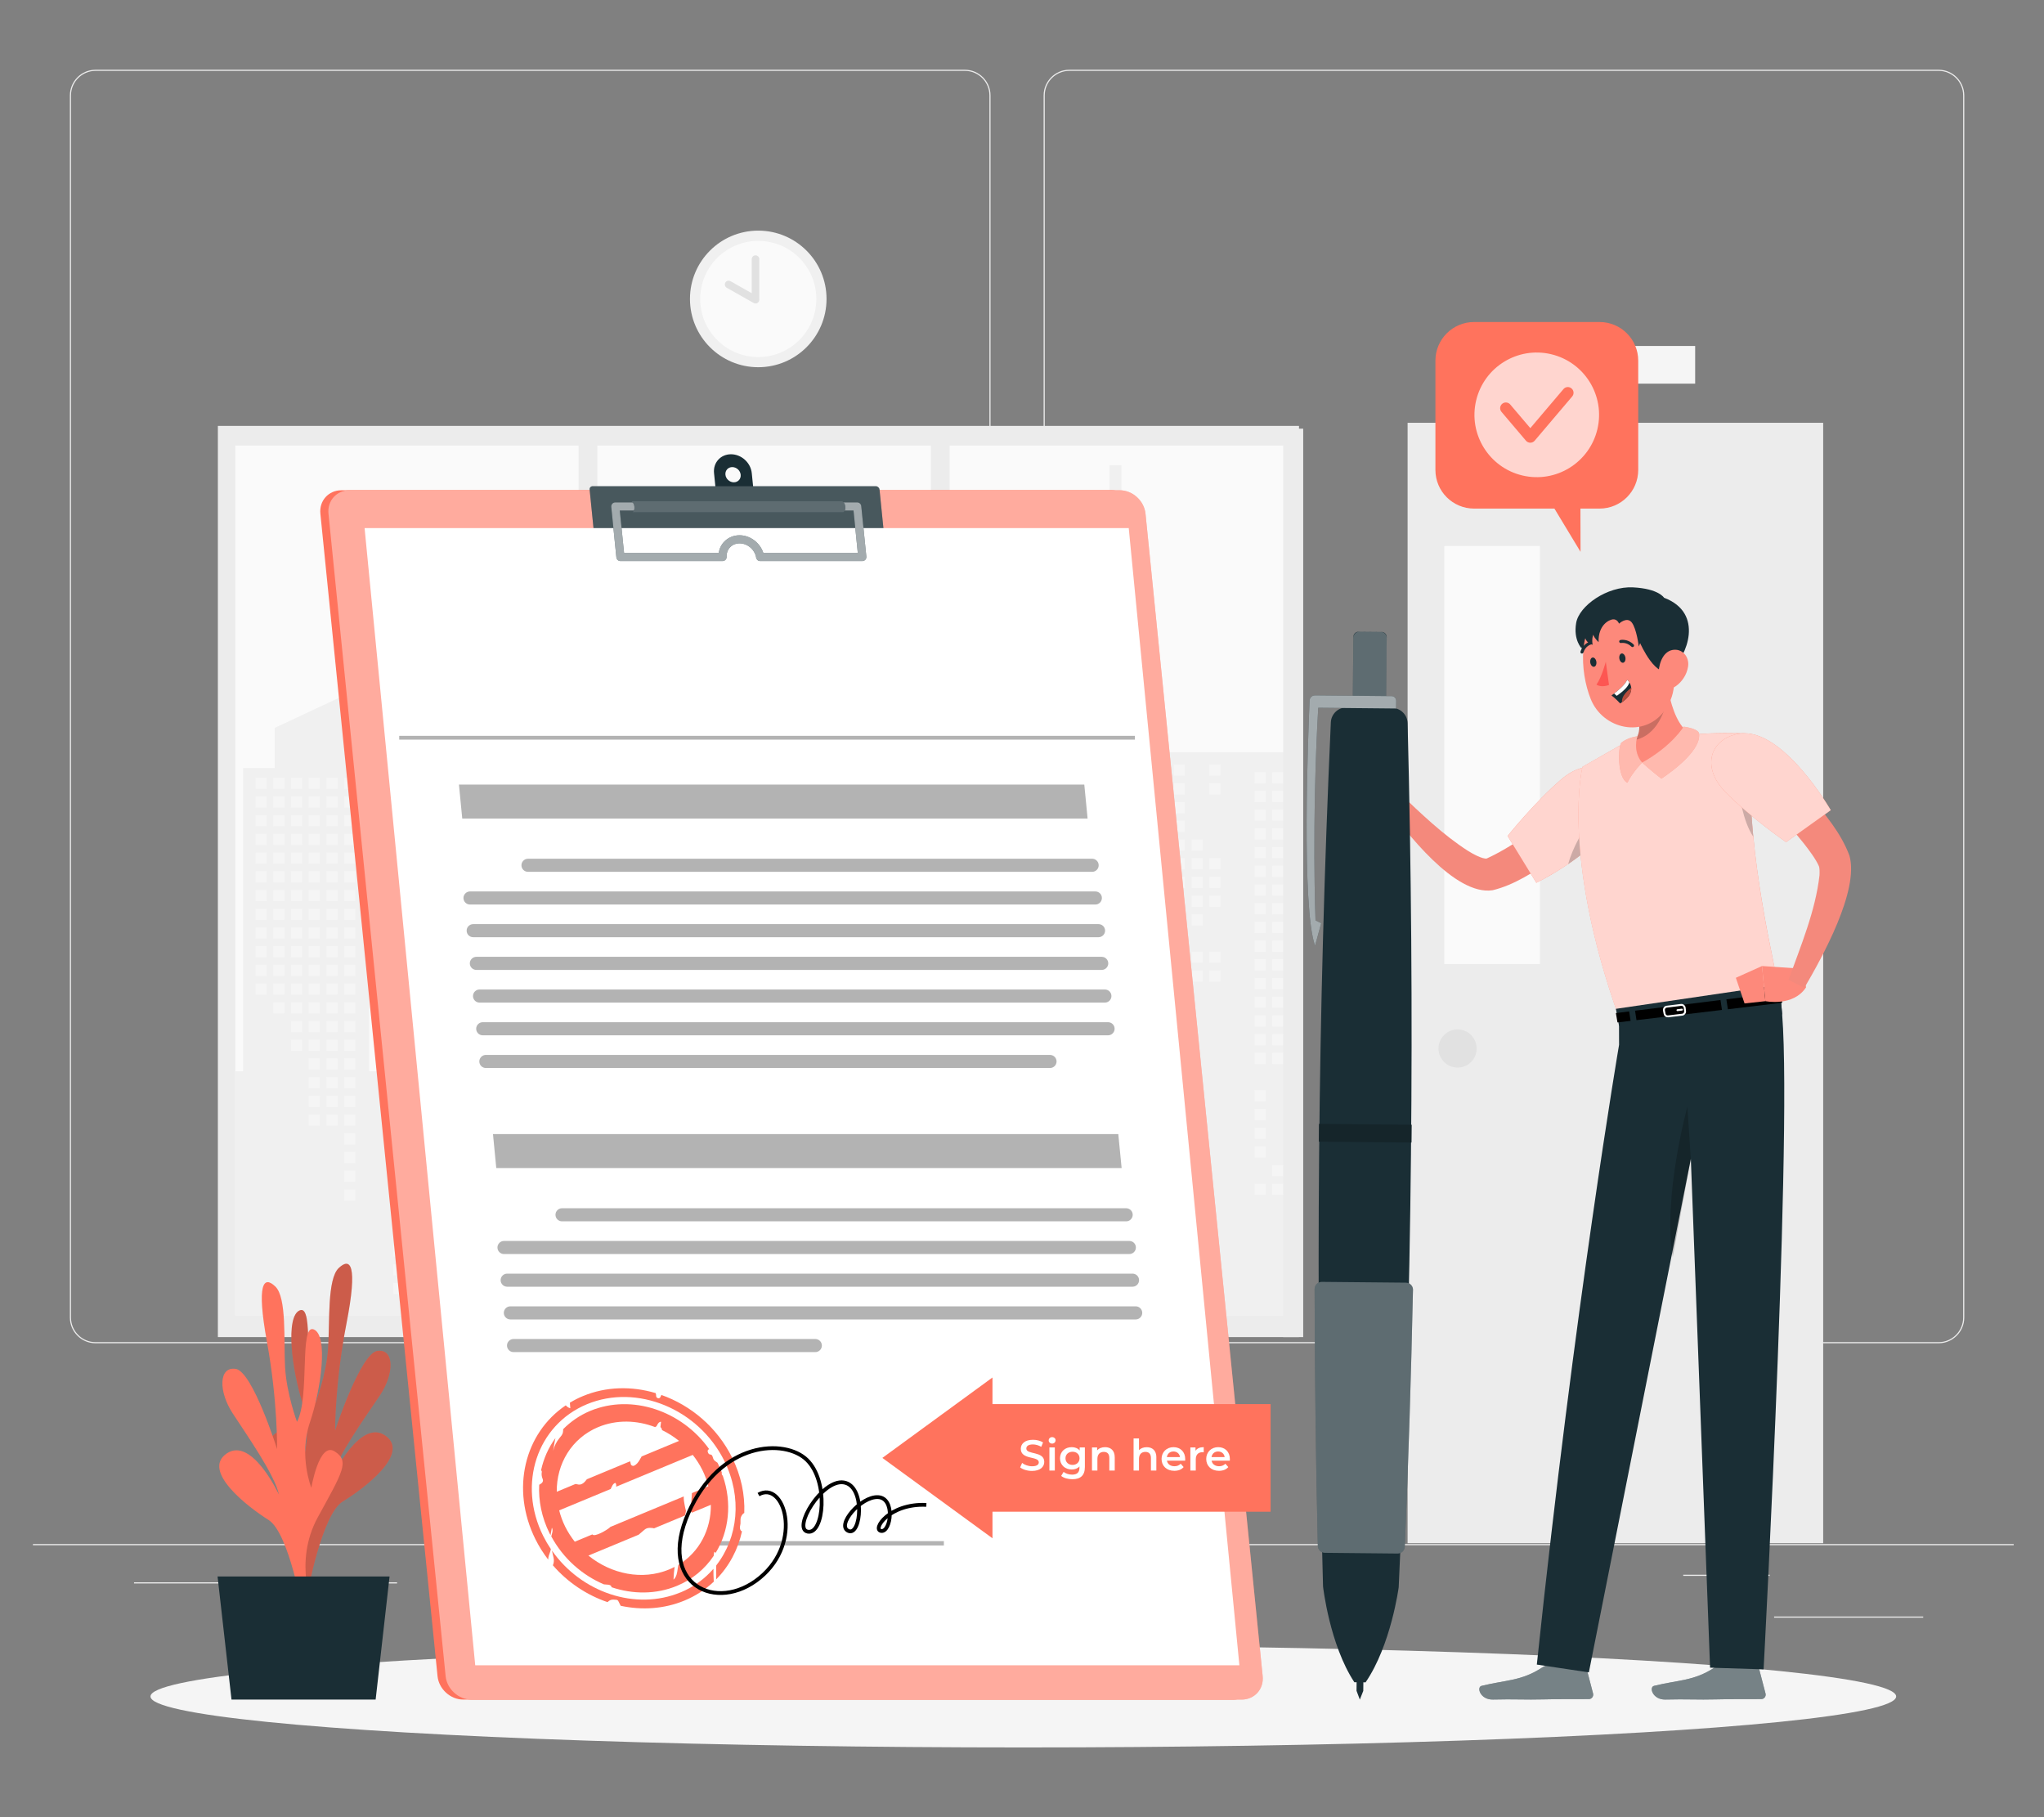 <?xml version="1.0" encoding="UTF-8"?>
<svg id="Layer_2" data-name="Layer 2" xmlns="http://www.w3.org/2000/svg" viewBox="0 0 540 480">
  <rect x="0" y="0" width="540" height="480" fill="#808080" stroke="none"/>
  <defs>
    <style>
      .cls-1, .cls-2, .cls-3, .cls-4, .cls-5, .cls-6, .cls-7, .cls-8, .cls-9, .cls-10, .cls-11, .cls-12, .cls-13, .cls-14, .cls-15, .cls-16, .cls-17, .cls-18, .cls-19, .cls-20, .cls-21, .cls-22, .cls-23 {
        stroke-width: 0px;
      }

      .cls-1, .cls-2, .cls-16, .cls-18, .cls-20, .cls-21, .cls-22 {
        fill: #fff;
      }

      .cls-1, .cls-4, .cls-24, .cls-18 {
        isolation: isolate;
      }

      .cls-1, .cls-10, .cls-25, .cls-26, .cls-22 {
        opacity: .3;
      }

      .cls-27, .cls-20 {
        opacity: .7;
      }

      .cls-2, .cls-28 {
        opacity: .4;
      }

      .cls-29 {
        stroke: #e1e1e1;
        stroke-width: 2px;
      }

      .cls-29, .cls-30, .cls-13, .cls-31 {
        fill: none;
      }

      .cls-29, .cls-31 {
        stroke-linecap: round;
        stroke-linejoin: round;
      }

      .cls-3 {
        fill: #ff735d;
      }

      .cls-4, .cls-14, .cls-21 {
        opacity: .2;
      }

      .cls-30, .cls-26 {
        stroke: #000;
        stroke-miterlimit: 10;
      }

      .cls-32 {
        opacity: .5;
      }

      .cls-5 {
        fill: #b84d3c;
      }

      .cls-33, .cls-18 {
        opacity: .6;
      }

      .cls-6 {
        fill: #e1e1e1;
      }

      .cls-7 {
        fill: #ececec;
      }

      .cls-8 {
        fill: #fd897b;
      }

      .cls-11 {
        fill: #f5f5f5;
      }

      .cls-12 {
        fill: #f0f0f0;
      }

      .cls-15 {
        fill: #1a2e35;
      }

      .cls-17 {
        fill: #fafafa;
      }

      .cls-19 {
        fill: #fd5652;
      }

      .cls-31 {
        stroke: #fff;
        stroke-width: .5px;
      }

      .cls-23 {
        fill: #f4897c;
      }
    </style>
  </defs>
  <g id="Layer_2-2" data-name="Layer 2">
    <g>
      <g>
        <g>
          <rect class="cls-7" x="8.7" y="407.86" width="523.3" height=".3"/>
          <rect class="cls-7" x="468.7" y="427" width="39.39" height=".3"/>
          <rect class="cls-7" x="356.61" y="430.23" width="10.34" height=".3"/>
          <rect class="cls-7" x="444.69" y="415.96" width="22.83" height=".3"/>
          <rect class="cls-7" x="35.41" y="417.96" width="51.37" height=".3"/>
          <rect class="cls-7" x="97.37" y="417.96" width="7.53" height=".3"/>
          <rect class="cls-7" x="129.38" y="422.98" width="111.41" height=".3"/>
          <path class="cls-7" d="m254.91,354.82H25.25c-3.74,0-6.79-3.05-6.79-6.79V25.21c0-3.74,3.05-6.79,6.79-6.79h229.65c3.74,0,6.79,3.05,6.79,6.79v322.82c0,3.74-3.05,6.79-6.79,6.79ZM25.25,18.72c-3.58,0-6.49,2.91-6.49,6.49v322.82c0,3.58,2.91,6.49,6.49,6.49h229.65c3.58,0,6.49-2.91,6.49-6.49V25.21c0-3.58-2.91-6.49-6.49-6.49H25.25Z"/>
          <path class="cls-7" d="m512.15,354.82h-229.65c-3.74,0-6.79-3.05-6.79-6.79V25.21c0-3.74,3.05-6.79,6.79-6.79h229.65c3.74,0,6.79,3.05,6.79,6.79v322.82c0,3.74-3.05,6.79-6.79,6.79ZM282.5,18.72c-3.58,0-6.49,2.91-6.49,6.49v322.82c0,3.58,2.91,6.49,6.49,6.49h229.65c3.58,0,6.49-2.91,6.49-6.49V25.21c0-3.58-2.91-6.49-6.49-6.49h-229.65Z"/>
        </g>
        <g>
          <g>
            <rect class="cls-7" x="57.56" y="112.5" width="285.62" height="240.69"/>
            <rect class="cls-17" x="62.16" y="117.69" width="281.02" height="229.79"/>
            <g>
              <polygon class="cls-12" points="343.18 198.7 303.55 198.7 303.55 186.21 296.26 186.21 296.26 122.89 293.14 122.89 293.14 186.21 282.74 186.21 282.74 198.7 278.58 198.7 278.58 261.13 256.73 261.13 256.73 242.4 264.01 242.4 264.01 239.28 256.73 239.28 256.73 234.08 235.92 234.08 235.92 186.21 230.72 186.21 230.72 178.93 205.75 178.93 205.75 186.21 202.62 186.21 202.62 252.8 191.18 252.8 191.18 282.98 184.94 282.98 184.94 259.05 179.73 259.05 179.73 252.8 168.29 252.8 168.29 230.95 162.05 230.95 162.05 216.39 154.76 216.39 154.76 194.54 151.64 194.54 151.64 216.39 144.36 216.39 144.36 230.95 138.12 230.95 138.12 252.8 126.67 252.8 126.67 259.05 121.47 259.05 121.47 282.98 114.19 282.98 114.19 219.51 111.06 219.51 111.06 241.36 101.7 241.36 101.7 282.98 97.54 282.98 97.54 202.86 94.42 202.86 94.42 172.69 91.3 172.69 91.3 183.52 72.57 192.28 72.57 202.86 64.24 202.86 64.24 282.98 62.16 282.98 62.16 347.48 343.18 347.48 343.18 198.7"/>
              <g>
                <rect class="cls-11" x="319.48" y="201.96" width="2.95" height="2.95"/>
                <rect class="cls-11" x="319.48" y="206.9" width="2.95" height="2.95"/>
                <rect class="cls-11" x="319.48" y="226.67" width="2.95" height="2.95"/>
                <rect class="cls-11" x="319.48" y="231.61" width="2.95" height="2.95"/>
                <rect class="cls-11" x="319.48" y="236.56" width="2.95" height="2.95"/>
                <rect class="cls-11" x="319.48" y="251.38" width="2.95" height="2.95"/>
                <rect class="cls-11" x="319.48" y="256.33" width="2.95" height="2.95"/>
                <rect class="cls-11" x="314.8" y="221.73" width="2.95" height="2.95"/>
                <rect class="cls-11" x="314.8" y="226.67" width="2.95" height="2.95"/>
                <rect class="cls-11" x="314.8" y="231.61" width="2.95" height="2.95"/>
                <rect class="cls-11" x="314.8" y="236.56" width="2.95" height="2.95"/>
                <rect class="cls-11" x="314.8" y="241.5" width="2.95" height="2.95"/>
                <rect class="cls-11" x="314.8" y="251.38" width="2.95" height="2.95"/>
                <rect class="cls-11" x="314.8" y="256.33" width="2.95" height="2.95"/>
                <rect class="cls-11" x="310.11" y="201.96" width="2.95" height="2.95"/>
                <rect class="cls-11" x="310.11" y="206.9" width="2.95" height="2.95"/>
                <rect class="cls-11" x="310.11" y="211.85" width="2.95" height="2.95"/>
                <rect class="cls-11" x="310.11" y="216.79" width="2.95" height="2.95"/>
                <rect class="cls-11" x="310.11" y="221.73" width="2.95" height="2.95"/>
                <rect class="cls-11" x="310.11" y="226.67" width="2.95" height="2.95"/>
                <rect class="cls-11" x="310.11" y="231.61" width="2.95" height="2.95"/>
                <rect class="cls-11" x="310.11" y="236.56" width="2.95" height="2.95"/>
                <rect class="cls-11" x="310.11" y="241.5" width="2.95" height="2.95"/>
                <rect class="cls-11" x="310.11" y="246.44" width="2.95" height="2.95"/>
                <rect class="cls-11" x="310.11" y="256.33" width="2.95" height="2.95"/>
                <rect class="cls-11" x="305.43" y="201.96" width="2.95" height="2.95"/>
                <rect class="cls-11" x="305.43" y="206.9" width="2.95" height="2.95"/>
                <rect class="cls-11" x="305.43" y="211.85" width="2.95" height="2.95"/>
                <rect class="cls-11" x="305.43" y="216.79" width="2.95" height="2.95"/>
                <rect class="cls-11" x="305.43" y="221.73" width="2.95" height="2.95"/>
                <rect class="cls-11" x="305.43" y="226.67" width="2.95" height="2.95"/>
                <rect class="cls-11" x="305.43" y="231.61" width="2.95" height="2.95"/>
                <rect class="cls-11" x="305.43" y="276.09" width="2.95" height="2.95"/>
                <rect class="cls-11" x="300.75" y="201.96" width="2.95" height="2.95"/>
                <rect class="cls-11" x="300.75" y="206.9" width="2.95" height="2.95"/>
                <rect class="cls-11" x="300.75" y="211.85" width="2.95" height="2.95"/>
                <rect class="cls-11" x="300.75" y="216.79" width="2.95" height="2.95"/>
                <rect class="cls-11" x="300.75" y="221.73" width="2.95" height="2.95"/>
                <rect class="cls-11" x="300.75" y="226.67" width="2.95" height="2.95"/>
                <rect class="cls-11" x="300.75" y="231.61" width="2.95" height="2.95"/>
                <rect class="cls-11" x="300.75" y="236.56" width="2.95" height="2.95"/>
                <rect class="cls-11" x="300.75" y="266.21" width="2.95" height="2.95"/>
                <rect class="cls-11" x="300.75" y="271.15" width="2.95" height="2.95"/>
                <rect class="cls-11" x="300.75" y="276.09" width="2.95" height="2.95"/>
                <rect class="cls-11" x="300.75" y="281.04" width="2.95" height="2.95"/>
                <rect class="cls-11" x="300.75" y="300.8" width="2.95" height="2.95"/>
                <rect class="cls-11" x="296.07" y="201.96" width="2.95" height="2.95"/>
                <rect class="cls-11" x="296.07" y="206.9" width="2.95" height="2.95"/>
                <rect class="cls-11" x="296.07" y="211.85" width="2.95" height="2.95"/>
                <rect class="cls-11" x="296.07" y="216.79" width="2.95" height="2.95"/>
                <rect class="cls-11" x="296.07" y="221.73" width="2.95" height="2.95"/>
                <rect class="cls-11" x="296.07" y="226.67" width="2.95" height="2.95"/>
                <rect class="cls-11" x="296.07" y="231.61" width="2.95" height="2.95"/>
                <rect class="cls-11" x="296.07" y="236.56" width="2.95" height="2.95"/>
                <rect class="cls-11" x="296.07" y="241.5" width="2.95" height="2.95"/>
                <rect class="cls-11" x="296.07" y="246.44" width="2.95" height="2.95"/>
                <rect class="cls-11" x="296.07" y="261.27" width="2.95" height="2.95"/>
                <rect class="cls-11" x="296.07" y="266.21" width="2.95" height="2.95"/>
                <rect class="cls-11" x="296.07" y="271.15" width="2.95" height="2.95"/>
                <rect class="cls-11" x="296.07" y="276.09" width="2.95" height="2.95"/>
                <rect class="cls-11" x="296.07" y="281.04" width="2.95" height="2.95"/>
                <rect class="cls-11" x="296.07" y="300.8" width="2.95" height="2.95"/>
                <rect class="cls-11" x="291.39" y="201.96" width="2.95" height="2.95"/>
                <rect class="cls-11" x="291.39" y="206.9" width="2.95" height="2.95"/>
                <rect class="cls-11" x="291.39" y="211.85" width="2.95" height="2.95"/>
                <rect class="cls-11" x="291.39" y="216.79" width="2.95" height="2.95"/>
                <rect class="cls-11" x="291.39" y="221.73" width="2.95" height="2.95"/>
                <rect class="cls-11" x="291.39" y="226.67" width="2.95" height="2.95"/>
                <rect class="cls-11" x="291.39" y="231.61" width="2.95" height="2.95"/>
                <rect class="cls-11" x="291.39" y="236.56" width="2.95" height="2.95"/>
                <rect class="cls-11" x="291.39" y="241.5" width="2.95" height="2.95"/>
                <rect class="cls-11" x="291.39" y="246.44" width="2.95" height="2.95"/>
                <rect class="cls-11" x="291.39" y="251.38" width="2.95" height="2.95"/>
                <rect class="cls-11" x="291.39" y="256.33" width="2.95" height="2.95"/>
                <rect class="cls-11" x="291.39" y="261.27" width="2.95" height="2.95"/>
                <rect class="cls-11" x="291.39" y="266.21" width="2.95" height="2.95"/>
                <rect class="cls-11" x="291.39" y="271.15" width="2.95" height="2.95"/>
                <rect class="cls-11" x="291.39" y="276.09" width="2.95" height="2.95"/>
                <rect class="cls-11" x="291.39" y="281.04" width="2.95" height="2.95"/>
                <rect class="cls-11" x="291.39" y="285.98" width="2.95" height="2.95"/>
                <rect class="cls-11" x="286.7" y="201.96" width="2.95" height="2.95"/>
                <rect class="cls-11" x="286.7" y="206.9" width="2.95" height="2.95"/>
                <rect class="cls-11" x="286.7" y="211.85" width="2.95" height="2.95"/>
                <rect class="cls-11" x="286.7" y="216.79" width="2.95" height="2.95"/>
                <rect class="cls-11" x="286.7" y="221.73" width="2.95" height="2.95"/>
                <rect class="cls-11" x="286.7" y="226.67" width="2.95" height="2.95"/>
                <rect class="cls-11" x="286.7" y="231.61" width="2.95" height="2.95"/>
                <rect class="cls-11" x="286.7" y="236.56" width="2.95" height="2.95"/>
                <rect class="cls-11" x="286.7" y="241.5" width="2.95" height="2.95"/>
                <rect class="cls-11" x="286.7" y="246.44" width="2.95" height="2.95"/>
                <rect class="cls-11" x="286.7" y="261.27" width="2.95" height="2.95"/>
                <rect class="cls-11" x="286.7" y="266.21" width="2.95" height="2.95"/>
                <rect class="cls-11" x="286.7" y="271.15" width="2.95" height="2.95"/>
                <rect class="cls-11" x="286.7" y="276.09" width="2.95" height="2.95"/>
                <rect class="cls-11" x="282.02" y="201.96" width="2.95" height="2.95"/>
                <rect class="cls-11" x="282.02" y="206.9" width="2.95" height="2.95"/>
                <rect class="cls-11" x="282.02" y="211.85" width="2.95" height="2.95"/>
                <rect class="cls-11" x="282.02" y="216.79" width="2.95" height="2.95"/>
                <rect class="cls-11" x="282.02" y="221.73" width="2.95" height="2.95"/>
                <rect class="cls-11" x="282.02" y="226.67" width="2.95" height="2.95"/>
                <rect class="cls-11" x="282.02" y="231.61" width="2.95" height="2.95"/>
                <rect class="cls-11" x="282.02" y="236.56" width="2.95" height="2.95"/>
                <rect class="cls-11" x="282.02" y="241.5" width="2.95" height="2.95"/>
                <rect class="cls-11" x="282.02" y="246.44" width="2.95" height="2.95"/>
                <rect class="cls-11" x="282.02" y="261.27" width="2.95" height="2.95"/>
                <rect class="cls-11" x="282.02" y="266.21" width="2.95" height="2.95"/>
                <rect class="cls-11" x="282.02" y="271.15" width="2.95" height="2.95"/>
                <rect class="cls-11" x="229.31" y="189.13" width="2.95" height="2.95"/>
                <rect class="cls-11" x="229.31" y="194.07" width="2.95" height="2.95"/>
                <rect class="cls-11" x="229.31" y="199.01" width="2.95" height="2.95"/>
                <rect class="cls-11" x="229.31" y="203.96" width="2.95" height="2.95"/>
                <rect class="cls-11" x="229.31" y="208.9" width="2.95" height="2.95"/>
                <rect class="cls-11" x="229.31" y="213.84" width="2.95" height="2.95"/>
                <rect class="cls-11" x="229.31" y="218.78" width="2.95" height="2.95"/>
                <rect class="cls-11" x="229.31" y="223.72" width="2.95" height="2.95"/>
                <rect class="cls-11" x="229.31" y="238.55" width="2.95" height="2.95"/>
                <rect class="cls-11" x="229.31" y="243.49" width="2.95" height="2.95"/>
                <rect class="cls-11" x="224.62" y="189.13" width="2.95" height="2.95"/>
                <rect class="cls-11" x="224.62" y="194.07" width="2.95" height="2.95"/>
                <rect class="cls-11" x="224.62" y="199.01" width="2.95" height="2.95"/>
                <rect class="cls-11" x="224.62" y="203.96" width="2.95" height="2.95"/>
                <rect class="cls-11" x="224.62" y="208.9" width="2.95" height="2.95"/>
                <rect class="cls-11" x="224.62" y="213.84" width="2.95" height="2.95"/>
                <rect class="cls-11" x="224.62" y="218.78" width="2.95" height="2.95"/>
                <rect class="cls-11" x="224.62" y="223.72" width="2.95" height="2.95"/>
                <rect class="cls-11" x="224.62" y="243.49" width="2.95" height="2.95"/>
                <rect class="cls-11" x="219.94" y="189.13" width="2.95" height="2.95"/>
                <rect class="cls-11" x="219.94" y="194.07" width="2.95" height="2.95"/>
                <rect class="cls-11" x="219.94" y="199.01" width="2.95" height="2.95"/>
                <rect class="cls-11" x="219.94" y="203.96" width="2.95" height="2.95"/>
                <rect class="cls-11" x="219.94" y="208.9" width="2.95" height="2.95"/>
                <rect class="cls-11" x="219.94" y="213.84" width="2.95" height="2.95"/>
                <rect class="cls-11" x="219.94" y="218.78" width="2.95" height="2.95"/>
                <rect class="cls-11" x="219.94" y="223.72" width="2.95" height="2.95"/>
                <rect class="cls-11" x="215.26" y="189.13" width="2.95" height="2.95"/>
                <rect class="cls-11" x="215.26" y="194.07" width="2.95" height="2.95"/>
                <rect class="cls-11" x="215.26" y="199.01" width="2.95" height="2.95"/>
                <rect class="cls-11" x="215.26" y="203.96" width="2.95" height="2.95"/>
                <rect class="cls-11" x="215.26" y="208.9" width="2.95" height="2.95"/>
                <rect class="cls-11" x="215.26" y="213.84" width="2.95" height="2.95"/>
                <rect class="cls-11" x="215.26" y="223.72" width="2.95" height="2.95"/>
                <rect class="cls-11" x="215.26" y="228.67" width="2.95" height="2.95"/>
                <rect class="cls-11" x="215.26" y="243.49" width="2.95" height="2.95"/>
                <rect class="cls-11" x="215.26" y="248.44" width="2.95" height="2.95"/>
                <rect class="cls-11" x="215.26" y="253.38" width="2.95" height="2.95"/>
                <rect class="cls-11" x="215.26" y="258.32" width="2.95" height="2.95"/>
                <rect class="cls-11" x="215.26" y="263.26" width="2.95" height="2.95"/>
                <rect class="cls-11" x="215.26" y="268.2" width="2.95" height="2.95"/>
                <rect class="cls-11" x="215.26" y="273.15" width="2.95" height="2.95"/>
                <rect class="cls-11" x="210.58" y="189.13" width="2.95" height="2.95"/>
                <rect class="cls-11" x="210.58" y="194.07" width="2.95" height="2.95"/>
                <rect class="cls-11" x="210.58" y="199.01" width="2.95" height="2.95"/>
                <rect class="cls-11" x="210.58" y="203.96" width="2.95" height="2.95"/>
                <rect class="cls-11" x="210.58" y="208.9" width="2.95" height="2.95"/>
                <rect class="cls-11" x="210.58" y="213.84" width="2.95" height="2.95"/>
                <rect class="cls-11" x="210.58" y="228.67" width="2.95" height="2.95"/>
                <rect class="cls-11" x="210.58" y="233.61" width="2.95" height="2.95"/>
                <rect class="cls-11" x="210.58" y="238.55" width="2.95" height="2.95"/>
                <rect class="cls-11" x="210.58" y="243.49" width="2.95" height="2.95"/>
                <rect class="cls-11" x="210.58" y="248.44" width="2.95" height="2.95"/>
                <rect class="cls-11" x="210.58" y="253.38" width="2.95" height="2.95"/>
                <rect class="cls-11" x="210.58" y="258.32" width="2.95" height="2.95"/>
                <rect class="cls-11" x="210.58" y="263.26" width="2.95" height="2.95"/>
                <rect class="cls-11" x="210.58" y="268.2" width="2.95" height="2.95"/>
                <rect class="cls-11" x="210.58" y="273.15" width="2.95" height="2.95"/>
                <rect class="cls-11" x="210.58" y="278.09" width="2.95" height="2.95"/>
                <rect class="cls-11" x="210.58" y="287.97" width="2.95" height="2.95"/>
                <rect class="cls-11" x="205.9" y="189.13" width="2.95" height="2.95"/>
                <rect class="cls-11" x="205.9" y="194.07" width="2.95" height="2.95"/>
                <rect class="cls-11" x="205.9" y="199.01" width="2.95" height="2.95"/>
                <rect class="cls-11" x="205.9" y="203.96" width="2.95" height="2.95"/>
                <rect class="cls-11" x="205.9" y="208.9" width="2.95" height="2.95"/>
                <rect class="cls-11" x="205.9" y="213.84" width="2.95" height="2.95"/>
                <rect class="cls-11" x="205.9" y="228.67" width="2.95" height="2.95"/>
                <rect class="cls-11" x="205.9" y="233.61" width="2.95" height="2.95"/>
                <rect class="cls-11" x="205.9" y="238.55" width="2.95" height="2.95"/>
                <rect class="cls-11" x="205.9" y="243.49" width="2.95" height="2.95"/>
                <rect class="cls-11" x="205.9" y="258.32" width="2.95" height="2.95"/>
                <rect class="cls-11" x="205.9" y="263.26" width="2.95" height="2.95"/>
                <rect class="cls-11" x="205.9" y="268.2" width="2.95" height="2.95"/>
                <rect class="cls-11" x="205.9" y="273.15" width="2.95" height="2.95"/>
                <rect class="cls-11" x="205.9" y="278.09" width="2.95" height="2.95"/>
                <rect class="cls-11" x="205.9" y="287.97" width="2.95" height="2.95"/>
                <rect class="cls-11" x="205.9" y="292.91" width="2.95" height="2.95"/>
                <rect class="cls-11" x="163.41" y="235.08" width="2.95" height="2.95"/>
                <rect class="cls-11" x="163.41" y="240.03" width="2.95" height="2.95"/>
                <rect class="cls-11" x="163.41" y="244.97" width="2.95" height="2.95"/>
                <rect class="cls-11" x="163.41" y="249.91" width="2.95" height="2.95"/>
                <rect class="cls-11" x="163.41" y="254.85" width="2.95" height="2.95"/>
                <rect class="cls-11" x="163.41" y="259.79" width="2.95" height="2.95"/>
                <rect class="cls-11" x="163.41" y="264.74" width="2.95" height="2.95"/>
                <rect class="cls-11" x="163.41" y="279.56" width="2.95" height="2.95"/>
                <rect class="cls-11" x="163.41" y="284.5" width="2.95" height="2.95"/>
                <rect class="cls-11" x="163.41" y="289.45" width="2.95" height="2.95"/>
                <rect class="cls-11" x="158.73" y="235.08" width="2.95" height="2.95"/>
                <rect class="cls-11" x="158.73" y="240.03" width="2.95" height="2.95"/>
                <rect class="cls-11" x="158.73" y="244.97" width="2.95" height="2.95"/>
                <rect class="cls-11" x="158.73" y="249.91" width="2.95" height="2.95"/>
                <rect class="cls-11" x="158.73" y="254.85" width="2.95" height="2.95"/>
                <rect class="cls-11" x="158.73" y="259.79" width="2.95" height="2.95"/>
                <rect class="cls-11" x="158.73" y="264.74" width="2.95" height="2.95"/>
                <rect class="cls-11" x="154.05" y="235.08" width="2.95" height="2.95"/>
                <rect class="cls-11" x="154.05" y="240.03" width="2.95" height="2.95"/>
                <rect class="cls-11" x="154.05" y="244.97" width="2.95" height="2.95"/>
                <rect class="cls-11" x="154.05" y="249.91" width="2.95" height="2.95"/>
                <rect class="cls-11" x="154.05" y="254.85" width="2.95" height="2.95"/>
                <rect class="cls-11" x="154.05" y="259.79" width="2.95" height="2.95"/>
                <rect class="cls-11" x="154.05" y="264.74" width="2.95" height="2.95"/>
                <rect class="cls-11" x="149.37" y="235.08" width="2.95" height="2.95"/>
                <rect class="cls-11" x="149.37" y="240.03" width="2.95" height="2.95"/>
                <rect class="cls-11" x="149.37" y="244.97" width="2.95" height="2.95"/>
                <rect class="cls-11" x="149.37" y="249.91" width="2.95" height="2.95"/>
                <rect class="cls-11" x="149.37" y="254.85" width="2.95" height="2.95"/>
                <rect class="cls-11" x="149.37" y="259.79" width="2.95" height="2.95"/>
                <rect class="cls-11" x="149.37" y="264.74" width="2.95" height="2.95"/>
                <rect class="cls-11" x="149.37" y="269.68" width="2.95" height="2.95"/>
                <rect class="cls-11" x="149.37" y="274.62" width="2.95" height="2.95"/>
                <rect class="cls-11" x="149.37" y="279.56" width="2.95" height="2.95"/>
                <rect class="cls-11" x="149.37" y="284.5" width="2.95" height="2.95"/>
                <rect class="cls-11" x="144.68" y="235.08" width="2.95" height="2.95"/>
                <rect class="cls-11" x="144.68" y="240.03" width="2.95" height="2.95"/>
                <rect class="cls-11" x="144.68" y="244.97" width="2.95" height="2.95"/>
                <rect class="cls-11" x="144.68" y="249.91" width="2.95" height="2.95"/>
                <rect class="cls-11" x="144.68" y="254.85" width="2.95" height="2.95"/>
                <rect class="cls-11" x="144.68" y="259.79" width="2.95" height="2.95"/>
                <rect class="cls-11" x="144.68" y="264.74" width="2.95" height="2.95"/>
                <rect class="cls-11" x="144.68" y="269.68" width="2.95" height="2.95"/>
                <rect class="cls-11" x="144.68" y="274.62" width="2.95" height="2.95"/>
                <rect class="cls-11" x="144.68" y="279.56" width="2.95" height="2.95"/>
                <rect class="cls-11" x="144.68" y="284.5" width="2.95" height="2.95"/>
                <rect class="cls-11" x="144.68" y="289.45" width="2.95" height="2.95"/>
                <rect class="cls-11" x="144.68" y="304.27" width="2.95" height="2.95"/>
                <rect class="cls-11" x="144.68" y="309.21" width="2.95" height="2.95"/>
                <rect class="cls-11" x="140" y="235.08" width="2.95" height="2.95"/>
                <rect class="cls-11" x="140" y="240.03" width="2.95" height="2.95"/>
                <rect class="cls-11" x="140" y="244.97" width="2.95" height="2.95"/>
                <rect class="cls-11" x="140" y="259.79" width="2.95" height="2.95"/>
                <rect class="cls-11" x="140" y="264.74" width="2.95" height="2.95"/>
                <rect class="cls-11" x="140" y="269.68" width="2.95" height="2.95"/>
                <rect class="cls-11" x="140" y="274.62" width="2.95" height="2.95"/>
                <rect class="cls-11" x="140" y="279.56" width="2.95" height="2.95"/>
                <rect class="cls-11" x="140" y="284.5" width="2.95" height="2.95"/>
                <rect class="cls-11" x="140" y="289.45" width="2.95" height="2.95"/>
                <rect class="cls-11" x="140" y="304.27" width="2.95" height="2.95"/>
                <rect class="cls-11" x="140" y="309.21" width="2.95" height="2.95"/>
                <rect class="cls-11" x="140" y="314.16" width="2.95" height="2.95"/>
                <rect class="cls-11" x="90.93" y="205.43" width="2.95" height="2.95"/>
                <rect class="cls-11" x="90.93" y="210.37" width="2.95" height="2.95"/>
                <rect class="cls-11" x="90.93" y="215.31" width="2.95" height="2.95"/>
                <rect class="cls-11" x="90.93" y="220.26" width="2.95" height="2.95"/>
                <rect class="cls-11" x="90.93" y="225.2" width="2.95" height="2.95"/>
                <rect class="cls-11" x="90.93" y="230.14" width="2.95" height="2.95"/>
                <rect class="cls-11" x="90.93" y="235.08" width="2.95" height="2.95"/>
                <rect class="cls-11" x="90.93" y="240.03" width="2.95" height="2.95"/>
                <rect class="cls-11" x="90.93" y="244.97" width="2.95" height="2.95"/>
                <rect class="cls-11" x="90.93" y="249.91" width="2.95" height="2.95"/>
                <rect class="cls-11" x="90.93" y="254.85" width="2.95" height="2.95"/>
                <rect class="cls-11" x="90.93" y="259.79" width="2.95" height="2.95"/>
                <rect class="cls-11" x="90.93" y="264.74" width="2.95" height="2.95"/>
                <rect class="cls-11" x="90.93" y="269.68" width="2.95" height="2.95"/>
                <rect class="cls-11" x="90.93" y="274.62" width="2.95" height="2.95"/>
                <rect class="cls-11" x="90.93" y="279.56" width="2.95" height="2.95"/>
                <rect class="cls-11" x="90.93" y="284.5" width="2.95" height="2.95"/>
                <rect class="cls-11" x="90.93" y="289.45" width="2.95" height="2.95"/>
                <rect class="cls-11" x="90.93" y="294.39" width="2.95" height="2.95"/>
                <rect class="cls-11" x="90.93" y="299.33" width="2.95" height="2.95"/>
                <rect class="cls-11" x="90.93" y="304.27" width="2.95" height="2.95"/>
                <rect class="cls-11" x="90.93" y="309.21" width="2.95" height="2.95"/>
                <rect class="cls-11" x="90.93" y="314.16" width="2.95" height="2.95"/>
                <rect class="cls-11" x="86.24" y="205.43" width="2.95" height="2.95"/>
                <rect class="cls-11" x="86.24" y="210.37" width="2.95" height="2.95"/>
                <rect class="cls-11" x="86.24" y="215.31" width="2.95" height="2.95"/>
                <rect class="cls-11" x="86.24" y="220.26" width="2.95" height="2.95"/>
                <rect class="cls-11" x="86.24" y="225.2" width="2.95" height="2.95"/>
                <rect class="cls-11" x="86.24" y="230.14" width="2.95" height="2.95"/>
                <rect class="cls-11" x="86.24" y="235.08" width="2.95" height="2.95"/>
                <rect class="cls-11" x="86.24" y="240.03" width="2.95" height="2.95"/>
                <rect class="cls-11" x="86.24" y="244.97" width="2.95" height="2.95"/>
                <rect class="cls-11" x="86.24" y="249.91" width="2.95" height="2.95"/>
                <rect class="cls-11" x="86.24" y="254.85" width="2.95" height="2.95"/>
                <rect class="cls-11" x="86.24" y="259.79" width="2.95" height="2.95"/>
                <rect class="cls-11" x="86.24" y="264.74" width="2.95" height="2.95"/>
                <rect class="cls-11" x="86.24" y="269.68" width="2.95" height="2.95"/>
                <rect class="cls-11" x="86.24" y="274.62" width="2.95" height="2.95"/>
                <rect class="cls-11" x="86.24" y="279.56" width="2.95" height="2.95"/>
                <rect class="cls-11" x="86.24" y="284.5" width="2.95" height="2.95"/>
                <rect class="cls-11" x="86.24" y="289.45" width="2.95" height="2.95"/>
                <rect class="cls-11" x="86.24" y="294.39" width="2.95" height="2.95"/>
                <rect class="cls-11" x="81.56" y="205.43" width="2.95" height="2.95"/>
                <rect class="cls-11" x="81.56" y="210.37" width="2.95" height="2.95"/>
                <rect class="cls-11" x="81.56" y="215.31" width="2.95" height="2.95"/>
                <rect class="cls-11" x="81.56" y="220.26" width="2.95" height="2.95"/>
                <rect class="cls-11" x="81.56" y="225.2" width="2.95" height="2.95"/>
                <rect class="cls-11" x="81.56" y="230.14" width="2.95" height="2.95"/>
                <rect class="cls-11" x="81.56" y="235.08" width="2.95" height="2.95"/>
                <rect class="cls-11" x="81.56" y="240.03" width="2.95" height="2.95"/>
                <rect class="cls-11" x="81.56" y="244.97" width="2.95" height="2.95"/>
                <rect class="cls-11" x="81.56" y="249.91" width="2.95" height="2.95"/>
                <rect class="cls-11" x="81.56" y="254.85" width="2.95" height="2.95"/>
                <rect class="cls-11" x="81.56" y="259.79" width="2.95" height="2.95"/>
                <rect class="cls-11" x="81.56" y="264.74" width="2.95" height="2.95"/>
                <rect class="cls-11" x="81.56" y="269.68" width="2.95" height="2.95"/>
                <rect class="cls-11" x="81.56" y="274.62" width="2.95" height="2.95"/>
                <rect class="cls-11" x="81.56" y="279.56" width="2.95" height="2.95"/>
                <rect class="cls-11" x="81.56" y="284.5" width="2.95" height="2.95"/>
                <rect class="cls-11" x="81.56" y="289.45" width="2.95" height="2.95"/>
                <rect class="cls-11" x="81.56" y="294.39" width="2.95" height="2.95"/>
                <rect class="cls-11" x="76.88" y="205.43" width="2.95" height="2.95"/>
                <rect class="cls-11" x="76.88" y="210.37" width="2.95" height="2.95"/>
                <rect class="cls-11" x="76.88" y="215.31" width="2.95" height="2.95"/>
                <rect class="cls-11" x="76.88" y="220.26" width="2.95" height="2.95"/>
                <rect class="cls-11" x="76.88" y="225.2" width="2.95" height="2.95"/>
                <rect class="cls-11" x="76.88" y="230.14" width="2.95" height="2.95"/>
                <rect class="cls-11" x="76.88" y="235.08" width="2.95" height="2.95"/>
                <rect class="cls-11" x="76.88" y="240.03" width="2.95" height="2.95"/>
                <rect class="cls-11" x="76.88" y="244.97" width="2.95" height="2.95"/>
                <rect class="cls-11" x="76.88" y="249.91" width="2.95" height="2.95"/>
                <rect class="cls-11" x="76.88" y="254.85" width="2.95" height="2.95"/>
                <rect class="cls-11" x="76.88" y="259.79" width="2.95" height="2.95"/>
                <rect class="cls-11" x="76.88" y="264.74" width="2.95" height="2.95"/>
                <rect class="cls-11" x="76.88" y="269.68" width="2.95" height="2.95"/>
                <rect class="cls-11" x="76.88" y="274.62" width="2.95" height="2.95"/>
                <rect class="cls-11" x="72.2" y="205.43" width="2.95" height="2.95"/>
                <rect class="cls-11" x="72.2" y="210.37" width="2.95" height="2.95"/>
                <rect class="cls-11" x="72.2" y="215.31" width="2.95" height="2.95"/>
                <rect class="cls-11" x="72.2" y="220.26" width="2.95" height="2.95"/>
                <rect class="cls-11" x="72.2" y="225.2" width="2.95" height="2.95"/>
                <rect class="cls-11" x="72.2" y="230.14" width="2.95" height="2.95"/>
                <rect class="cls-11" x="72.2" y="235.08" width="2.95" height="2.95"/>
                <rect class="cls-11" x="72.2" y="240.03" width="2.95" height="2.95"/>
                <rect class="cls-11" x="72.2" y="244.97" width="2.95" height="2.95"/>
                <rect class="cls-11" x="72.2" y="249.91" width="2.95" height="2.95"/>
                <rect class="cls-11" x="72.2" y="254.85" width="2.95" height="2.95"/>
                <rect class="cls-11" x="72.2" y="259.79" width="2.95" height="2.95"/>
                <rect class="cls-11" x="72.2" y="264.74" width="2.95" height="2.95"/>
                <rect class="cls-11" x="67.52" y="205.43" width="2.95" height="2.95"/>
                <rect class="cls-11" x="67.52" y="210.37" width="2.95" height="2.95"/>
                <rect class="cls-11" x="67.52" y="215.31" width="2.95" height="2.95"/>
                <rect class="cls-11" x="67.52" y="220.26" width="2.95" height="2.95"/>
                <rect class="cls-11" x="67.52" y="225.2" width="2.95" height="2.95"/>
                <rect class="cls-11" x="67.52" y="230.14" width="2.95" height="2.95"/>
                <rect class="cls-11" x="67.52" y="235.08" width="2.95" height="2.95"/>
                <rect class="cls-11" x="67.52" y="240.03" width="2.95" height="2.95"/>
                <rect class="cls-11" x="67.52" y="244.97" width="2.95" height="2.95"/>
                <rect class="cls-11" x="67.52" y="249.91" width="2.95" height="2.95"/>
                <rect class="cls-11" x="67.52" y="254.85" width="2.95" height="2.95"/>
                <rect class="cls-11" x="67.52" y="259.79" width="2.95" height="2.95"/>
                <rect class="cls-11" x="336.13" y="203.96" width="2.95" height="2.95"/>
                <rect class="cls-11" x="336.13" y="208.9" width="2.95" height="2.95"/>
                <rect class="cls-11" x="336.13" y="213.84" width="2.95" height="2.95"/>
                <rect class="cls-11" x="336.13" y="218.78" width="2.95" height="2.95"/>
                <rect class="cls-11" x="336.13" y="223.72" width="2.95" height="2.95"/>
                <rect class="cls-11" x="336.13" y="228.67" width="2.95" height="2.95"/>
                <rect class="cls-11" x="336.13" y="233.61" width="2.95" height="2.95"/>
                <rect class="cls-11" x="336.13" y="238.55" width="2.95" height="2.95"/>
                <rect class="cls-11" x="336.13" y="243.49" width="2.95" height="2.95"/>
                <rect class="cls-11" x="336.13" y="248.44" width="2.95" height="2.95"/>
                <rect class="cls-11" x="336.13" y="253.38" width="2.95" height="2.95"/>
                <rect class="cls-11" x="336.13" y="258.32" width="2.95" height="2.95"/>
                <rect class="cls-11" x="336.13" y="263.26" width="2.95" height="2.95"/>
                <rect class="cls-11" x="336.13" y="268.2" width="2.95" height="2.95"/>
                <rect class="cls-11" x="336.13" y="273.15" width="2.95" height="2.95"/>
                <rect class="cls-11" x="336.13" y="278.09" width="2.95" height="2.95"/>
                <rect class="cls-11" x="336.13" y="307.74" width="2.95" height="2.95"/>
                <rect class="cls-11" x="336.13" y="312.68" width="2.95" height="2.95"/>
                <rect class="cls-11" x="331.44" y="203.96" width="2.95" height="2.95"/>
                <rect class="cls-11" x="331.44" y="208.9" width="2.95" height="2.95"/>
                <rect class="cls-11" x="331.44" y="213.84" width="2.95" height="2.95"/>
                <rect class="cls-11" x="331.44" y="218.78" width="2.95" height="2.95"/>
                <rect class="cls-11" x="331.44" y="223.72" width="2.95" height="2.95"/>
                <rect class="cls-11" x="331.44" y="228.67" width="2.95" height="2.95"/>
                <rect class="cls-11" x="331.44" y="233.61" width="2.95" height="2.95"/>
                <rect class="cls-11" x="331.44" y="238.55" width="2.95" height="2.95"/>
                <rect class="cls-11" x="331.44" y="243.49" width="2.95" height="2.95"/>
                <rect class="cls-11" x="331.44" y="248.44" width="2.95" height="2.95"/>
                <rect class="cls-11" x="331.44" y="253.38" width="2.95" height="2.95"/>
                <rect class="cls-11" x="331.44" y="258.32" width="2.95" height="2.95"/>
                <rect class="cls-11" x="331.44" y="263.26" width="2.95" height="2.95"/>
                <rect class="cls-11" x="331.44" y="268.2" width="2.95" height="2.95"/>
                <rect class="cls-11" x="331.44" y="273.15" width="2.95" height="2.95"/>
                <rect class="cls-11" x="331.44" y="278.09" width="2.95" height="2.95"/>
                <rect class="cls-11" x="331.44" y="287.97" width="2.95" height="2.95"/>
                <rect class="cls-11" x="331.44" y="292.91" width="2.95" height="2.95"/>
                <rect class="cls-11" x="331.44" y="297.86" width="2.95" height="2.95"/>
                <rect class="cls-11" x="331.44" y="302.8" width="2.95" height="2.95"/>
                <rect class="cls-11" x="331.44" y="312.68" width="2.95" height="2.95"/>
                <rect class="cls-11" x="249.77" y="238.55" width="2.95" height="2.95"/>
                <rect class="cls-11" x="249.77" y="243.49" width="2.95" height="2.95"/>
                <rect class="cls-11" x="249.77" y="248.44" width="2.95" height="2.95"/>
                <rect class="cls-11" x="249.77" y="253.38" width="2.95" height="2.95"/>
                <rect class="cls-11" x="249.77" y="258.32" width="2.95" height="2.95"/>
                <rect class="cls-11" x="249.77" y="263.26" width="2.95" height="2.95"/>
                <rect class="cls-11" x="249.77" y="268.2" width="2.95" height="2.95"/>
                <rect class="cls-11" x="249.77" y="273.15" width="2.95" height="2.95"/>
                <rect class="cls-11" x="249.77" y="278.09" width="2.95" height="2.95"/>
                <rect class="cls-11" x="249.77" y="283.03" width="2.95" height="2.95"/>
                <rect class="cls-11" x="249.77" y="287.97" width="2.95" height="2.95"/>
                <rect class="cls-11" x="249.77" y="292.91" width="2.95" height="2.95"/>
                <rect class="cls-11" x="249.77" y="297.86" width="2.95" height="2.95"/>
                <rect class="cls-11" x="249.77" y="307.74" width="2.95" height="2.95"/>
                <rect class="cls-11" x="249.77" y="312.68" width="2.95" height="2.95"/>
                <rect class="cls-11" x="249.77" y="317.63" width="2.95" height="2.95"/>
                <rect class="cls-11" x="249.77" y="322.57" width="2.95" height="2.95"/>
                <rect class="cls-11" x="249.77" y="332.45" width="2.95" height="2.95"/>
                <rect class="cls-11" x="249.77" y="337.39" width="2.95" height="2.95"/>
                <rect class="cls-11" x="249.77" y="342.34" width="2.95" height="2.95"/>
                <rect class="cls-11" x="245.09" y="238.55" width="2.95" height="2.95"/>
                <rect class="cls-11" x="245.09" y="243.49" width="2.95" height="2.95"/>
                <rect class="cls-11" x="245.09" y="248.44" width="2.95" height="2.95"/>
                <rect class="cls-11" x="245.09" y="253.38" width="2.95" height="2.95"/>
                <rect class="cls-11" x="245.09" y="258.32" width="2.95" height="2.95"/>
                <rect class="cls-11" x="245.09" y="263.26" width="2.95" height="2.95"/>
                <rect class="cls-11" x="245.09" y="268.2" width="2.95" height="2.95"/>
                <rect class="cls-11" x="245.09" y="273.15" width="2.95" height="2.95"/>
                <rect class="cls-11" x="245.09" y="278.09" width="2.95" height="2.95"/>
                <rect class="cls-11" x="245.09" y="283.03" width="2.95" height="2.95"/>
                <rect class="cls-11" x="245.09" y="287.97" width="2.95" height="2.95"/>
                <rect class="cls-11" x="245.09" y="292.91" width="2.95" height="2.95"/>
                <rect class="cls-11" x="245.09" y="297.86" width="2.95" height="2.95"/>
                <rect class="cls-11" x="245.09" y="312.68" width="2.95" height="2.95"/>
                <rect class="cls-11" x="245.09" y="317.63" width="2.95" height="2.95"/>
                <rect class="cls-11" x="245.09" y="327.51" width="2.95" height="2.95"/>
                <rect class="cls-11" x="245.09" y="332.45" width="2.95" height="2.95"/>
                <rect class="cls-11" x="245.09" y="337.39" width="2.95" height="2.95"/>
                <rect class="cls-11" x="245.09" y="342.34" width="2.95" height="2.95"/>
                <rect class="cls-11" x="240.4" y="238.55" width="2.95" height="2.95"/>
                <rect class="cls-11" x="240.4" y="243.49" width="2.95" height="2.95"/>
                <rect class="cls-11" x="240.4" y="248.44" width="2.95" height="2.95"/>
                <rect class="cls-11" x="240.4" y="253.38" width="2.95" height="2.95"/>
                <rect class="cls-11" x="240.4" y="258.32" width="2.95" height="2.95"/>
                <rect class="cls-11" x="240.4" y="263.26" width="2.95" height="2.95"/>
                <rect class="cls-11" x="240.4" y="268.2" width="2.95" height="2.95"/>
                <rect class="cls-11" x="240.4" y="273.15" width="2.95" height="2.95"/>
                <rect class="cls-11" x="240.4" y="278.09" width="2.95" height="2.95"/>
                <rect class="cls-11" x="240.4" y="283.03" width="2.95" height="2.95"/>
                <rect class="cls-11" x="240.4" y="287.97" width="2.95" height="2.95"/>
                <rect class="cls-11" x="240.4" y="292.91" width="2.95" height="2.95"/>
                <rect class="cls-11" x="240.4" y="297.86" width="2.95" height="2.95"/>
                <rect class="cls-11" x="240.4" y="302.8" width="2.95" height="2.95"/>
                <rect class="cls-11" x="240.4" y="312.68" width="2.95" height="2.95"/>
                <rect class="cls-11" x="240.4" y="322.57" width="2.95" height="2.95"/>
                <rect class="cls-11" x="240.4" y="327.51" width="2.95" height="2.95"/>
                <rect class="cls-11" x="240.4" y="332.45" width="2.95" height="2.95"/>
                <rect class="cls-11" x="240.4" y="337.39" width="2.95" height="2.95"/>
                <rect class="cls-11" x="240.4" y="342.34" width="2.95" height="2.95"/>
                <rect class="cls-11" x="268.84" y="266.73" width="2.95" height="2.95"/>
                <rect class="cls-11" x="268.84" y="271.67" width="2.95" height="2.95"/>
                <rect class="cls-11" x="268.84" y="276.61" width="2.95" height="2.95"/>
                <rect class="cls-11" x="268.84" y="281.56" width="2.95" height="2.95"/>
                <rect class="cls-11" x="268.84" y="286.5" width="2.95" height="2.95"/>
                <rect class="cls-11" x="268.84" y="291.44" width="2.95" height="2.95"/>
                <rect class="cls-11" x="268.84" y="306.27" width="2.95" height="2.95"/>
                <rect class="cls-11" x="268.84" y="311.21" width="2.95" height="2.95"/>
                <rect class="cls-11" x="268.84" y="316.15" width="2.95" height="2.95"/>
                <rect class="cls-11" x="268.84" y="321.09" width="2.95" height="2.95"/>
                <rect class="cls-11" x="268.84" y="326.04" width="2.95" height="2.95"/>
                <rect class="cls-11" x="268.84" y="330.98" width="2.95" height="2.95"/>
                <rect class="cls-11" x="268.84" y="335.92" width="2.95" height="2.95"/>
                <rect class="cls-11" x="264.16" y="266.73" width="2.95" height="2.95"/>
                <rect class="cls-11" x="264.16" y="271.67" width="2.95" height="2.95"/>
                <rect class="cls-11" x="264.16" y="276.61" width="2.95" height="2.95"/>
                <rect class="cls-11" x="264.16" y="281.56" width="2.95" height="2.95"/>
                <rect class="cls-11" x="264.16" y="286.5" width="2.95" height="2.95"/>
                <rect class="cls-11" x="264.16" y="291.44" width="2.95" height="2.95"/>
                <rect class="cls-11" x="264.16" y="306.27" width="2.95" height="2.95"/>
                <rect class="cls-11" x="264.16" y="311.21" width="2.95" height="2.95"/>
                <rect class="cls-11" x="264.16" y="316.15" width="2.95" height="2.95"/>
                <rect class="cls-11" x="264.16" y="321.09" width="2.95" height="2.95"/>
                <rect class="cls-11" x="264.16" y="326.04" width="2.95" height="2.95"/>
                <rect class="cls-11" x="264.16" y="330.98" width="2.95" height="2.95"/>
                <rect class="cls-11" x="264.16" y="340.86" width="2.95" height="2.95"/>
                <rect class="cls-11" x="108.61" y="244.97" width="2.95" height="2.95"/>
                <rect class="cls-11" x="108.61" y="249.91" width="2.95" height="2.95"/>
                <rect class="cls-11" x="108.61" y="254.85" width="2.95" height="2.95"/>
                <rect class="cls-11" x="108.61" y="259.79" width="2.95" height="2.95"/>
                <rect class="cls-11" x="108.61" y="264.74" width="2.95" height="2.95"/>
                <rect class="cls-11" x="108.61" y="269.68" width="2.95" height="2.95"/>
                <rect class="cls-11" x="108.61" y="274.62" width="2.95" height="2.95"/>
                <rect class="cls-11" x="108.61" y="279.56" width="2.95" height="2.95"/>
                <rect class="cls-11" x="108.61" y="284.5" width="2.95" height="2.95"/>
                <rect class="cls-11" x="108.61" y="289.45" width="2.95" height="2.95"/>
                <rect class="cls-11" x="108.61" y="294.39" width="2.95" height="2.95"/>
                <rect class="cls-11" x="108.61" y="304.27" width="2.95" height="2.95"/>
                <rect class="cls-11" x="108.61" y="309.21" width="2.95" height="2.95"/>
                <rect class="cls-11" x="108.61" y="314.16" width="2.95" height="2.95"/>
                <rect class="cls-11" x="108.61" y="319.1" width="2.95" height="2.95"/>
                <rect class="cls-11" x="108.61" y="324.04" width="2.95" height="2.95"/>
                <rect class="cls-11" x="108.61" y="328.98" width="2.95" height="2.95"/>
                <rect class="cls-11" x="108.61" y="333.93" width="2.95" height="2.95"/>
                <rect class="cls-11" x="108.61" y="338.87" width="2.95" height="2.95"/>
                <rect class="cls-11" x="103.93" y="244.97" width="2.95" height="2.95"/>
                <rect class="cls-11" x="103.93" y="249.91" width="2.95" height="2.95"/>
                <rect class="cls-11" x="103.93" y="254.85" width="2.95" height="2.95"/>
                <rect class="cls-11" x="103.93" y="259.79" width="2.95" height="2.95"/>
                <rect class="cls-11" x="103.93" y="264.74" width="2.95" height="2.95"/>
                <rect class="cls-11" x="103.93" y="269.68" width="2.95" height="2.95"/>
                <rect class="cls-11" x="103.93" y="274.62" width="2.95" height="2.95"/>
                <rect class="cls-11" x="103.93" y="279.56" width="2.95" height="2.95"/>
                <rect class="cls-11" x="103.93" y="284.5" width="2.95" height="2.95"/>
                <rect class="cls-11" x="103.93" y="289.45" width="2.95" height="2.95"/>
                <rect class="cls-11" x="103.93" y="294.39" width="2.95" height="2.95"/>
                <rect class="cls-11" x="103.93" y="299.33" width="2.95" height="2.95"/>
                <rect class="cls-11" x="103.93" y="304.27" width="2.95" height="2.95"/>
                <rect class="cls-11" x="103.93" y="309.21" width="2.95" height="2.95"/>
                <rect class="cls-11" x="103.93" y="314.16" width="2.95" height="2.95"/>
                <rect class="cls-11" x="103.93" y="319.1" width="2.95" height="2.95"/>
                <rect class="cls-11" x="103.93" y="324.04" width="2.95" height="2.95"/>
                <rect class="cls-11" x="103.93" y="328.98" width="2.95" height="2.95"/>
                <rect class="cls-11" x="103.93" y="333.93" width="2.95" height="2.95"/>
                <rect class="cls-11" x="103.93" y="338.87" width="2.95" height="2.95"/>
                <rect class="cls-11" x="131.68" y="264.22" width="2.95" height="2.95"/>
                <rect class="cls-11" x="131.68" y="269.16" width="2.95" height="2.95"/>
                <rect class="cls-11" x="131.68" y="274.1" width="2.95" height="2.95"/>
                <rect class="cls-11" x="131.68" y="279.04" width="2.95" height="2.95"/>
                <rect class="cls-11" x="131.68" y="283.98" width="2.95" height="2.95"/>
                <rect class="cls-11" x="131.68" y="288.93" width="2.95" height="2.95"/>
                <rect class="cls-11" x="131.68" y="293.87" width="2.95" height="2.95"/>
                <rect class="cls-11" x="131.68" y="298.81" width="2.95" height="2.95"/>
                <rect class="cls-11" x="131.68" y="303.75" width="2.95" height="2.95"/>
                <rect class="cls-11" x="131.68" y="308.69" width="2.95" height="2.95"/>
                <rect class="cls-11" x="127" y="264.22" width="2.95" height="2.95"/>
                <rect class="cls-11" x="127" y="269.16" width="2.95" height="2.95"/>
                <rect class="cls-11" x="127" y="274.1" width="2.95" height="2.95"/>
                <rect class="cls-11" x="127" y="279.04" width="2.95" height="2.95"/>
                <rect class="cls-11" x="127" y="283.98" width="2.95" height="2.95"/>
                <rect class="cls-11" x="127" y="288.93" width="2.95" height="2.95"/>
                <rect class="cls-11" x="127" y="293.87" width="2.95" height="2.95"/>
                <rect class="cls-11" x="127" y="298.81" width="2.95" height="2.95"/>
                <rect class="cls-11" x="127" y="303.75" width="2.95" height="2.95"/>
              </g>
            </g>
            <g>
              <rect class="cls-7" x="152.85" y="113.23" width="4.95" height="239.96"/>
              <rect class="cls-7" x="245.93" y="113.23" width="4.95" height="239.96"/>
              <rect class="cls-7" x="339.01" y="113.23" width="5.28" height="239.96"/>
            </g>
          </g>
          <g>
            <rect class="cls-7" x="371.87" y="111.68" width="109.79" height="295.95"/>
            <rect class="cls-17" x="381.57" y="144.23" width="25.27" height="110.42"/>
            <circle class="cls-6" cx="385.08" cy="276.96" r="5.04"/>
          </g>
          <rect class="cls-11" x="405.7" y="91.39" width="42.14" height="9.95"/>
          <g>
            <circle class="cls-12" cx="200.32" cy="78.96" r="18.04"/>
            <circle class="cls-17" cx="200.32" cy="78.96" r="15.34" transform="translate(90.29 264.05) rotate(-80.78)"/>
            <polyline class="cls-29" points="199.6 68.44 199.6 79.16 192.49 75.14"/>
          </g>
        </g>
        <ellipse id="_Path_" data-name="&amp;lt;Path&amp;gt;" class="cls-11" cx="270.35" cy="448.11" rx="230.59" ry="13.47"/>
        <g>
          <path class="cls-3" d="m78.39,420.21s5.65-12.33-.81-24.48-8.33-15.01-4.21-17.5c4.11-2.49,6,9.72,6,9.72,0,0,3.47-8.4.6-17.19-2.86-8.79-4.66-23.11-.75-24.65,3.91-1.54.75,17.86,4.14,24.47,0,0,2.85-7.36,3.32-14.42.47-7.06-.26-18.34,2.82-21.23s5.07-.89,2.03,14.69c-3.04,15.58-3.01,28.25-3.01,28.25,0,0,6.7-20.44,11.2-21.04,4.5-.6,4.49,6.02.64,11.76-3.85,5.74-11.28,16.03-12.5,21.32,0,0,7.36-15.38,13.98-10.67,6.62,4.71-5.76,14.01-11.28,17.36-5.52,3.36-9.35,24.4-9.35,24.4l-2.84-.81Z"/>
          <path class="cls-4" d="m78.39,420.21s5.65-12.33-.81-24.48-8.33-15.01-4.21-17.5c4.11-2.49,6,9.72,6,9.72,0,0,3.47-8.4.6-17.19-2.86-8.79-4.66-23.11-.75-24.65,3.91-1.54.75,17.86,4.14,24.47,0,0,2.85-7.36,3.32-14.42.47-7.06-.26-18.34,2.82-21.23s5.07-.89,2.03,14.69c-3.04,15.58-3.01,28.25-3.01,28.25,0,0,6.7-20.44,11.2-21.04,4.5-.6,4.49,6.02.64,11.76-3.85,5.74-11.28,16.03-12.5,21.32,0,0,7.36-15.38,13.98-10.67,6.62,4.71-5.76,14.01-11.28,17.36-5.52,3.36-9.35,24.4-9.35,24.4l-2.84-.81Z"/>
          <path class="cls-3" d="m82.85,425.26s-5.5-12.41,1.1-24.46c6.6-12.05,8.51-14.89,4.42-17.44s-6.12,9.63-6.12,9.63c0,0-3.37-8.45-.4-17.2,2.97-8.75,4.94-23.04,1.04-24.63-3.89-1.59-.96,17.85-4.43,24.41,0,0-2.76-7.4-3.15-14.47-.38-7.07.48-18.33-2.57-21.27-3.05-2.94-5.06-.97-2.21,14.66,2.85,15.63,2.67,28.29,2.67,28.29,0,0-6.46-20.54-10.95-21.2-4.49-.66-4.57,5.96-.78,11.75,3.78,5.8,11.09,16.19,12.24,21.5,0,0-7.17-15.49-13.85-10.88-6.68,4.62,5.59,14.09,11.07,17.53,5.48,3.44,9.06,24.54,9.06,24.54l2.85-.77Z"/>
          <polygon class="cls-15" points="57.48 416.42 102.92 416.42 99.24 448.94 61.16 448.94 57.48 416.42"/>
        </g>
        <g>
          <g>
            <path class="cls-3" d="m122.4,448.94h203.46c3.42,0,5.92-2.77,5.57-6.2l-30.95-307.04c-.35-3.42-3.4-6.2-6.82-6.2H90.21c-3.42,0-5.92,2.77-5.57,6.2l30.95,307.04c.34,3.42,3.4,6.2,6.82,6.2Z"/>
            <path class="cls-3" d="m124.55,448.94h203.46c3.42,0,5.92-2.77,5.57-6.2l-30.95-307.04c-.35-3.42-3.4-6.2-6.82-6.2H92.35c-3.42,0-5.92,2.77-5.57,6.2l30.95,307.04c.34,3.42,3.4,6.2,6.82,6.2Z"/>
            <path class="cls-2" d="m124.55,448.94h203.46c3.42,0,5.92-2.77,5.57-6.2l-30.95-307.04c-.35-3.42-3.4-6.2-6.82-6.2H92.35c-3.42,0-5.92,2.77-5.57,6.2l30.95,307.04c.34,3.42,3.4,6.2,6.82,6.2Z"/>
          </g>
          <g>
            <path class="cls-15" d="m163.1,152.77h66.64c2.75,0,4.75-2.23,4.48-4.98l-1.86-18.47c-.05-.49-.49-.89-.98-.89h-74.81c-.49,0-.85.4-.8.89l1.86,18.47c.28,2.75,2.73,4.98,5.48,4.98Z"/>
            <path class="cls-15" d="m188.64,124.97l.78,7.74h9.97l-.78-7.74c-.28-2.75-2.73-4.98-5.49-4.98s-4.76,2.23-4.48,4.98Zm3.01.42c-.11-1.11.7-2.01,1.81-2.01s2.11.9,2.22,2.01c.11,1.11-.7,2.01-1.81,2.01s-2.11-.9-2.22-2.01Z"/>
            <path class="cls-21" d="m163.1,152.77h66.64c2.75,0,4.75-2.23,4.48-4.98l-1.86-18.47c-.05-.49-.49-.89-.98-.89h-74.81c-.49,0-.85.4-.8.89l1.86,18.47c.28,2.75,2.73,4.98,5.48,4.98Z"/>
          </g>
          <g>
            <polygon class="cls-16" points="298.2 139.5 96.32 139.5 125.55 439.87 327.43 439.87 298.2 139.5"/>
            <line class="cls-26" x1="105.47" y1="194.87" x2="299.83" y2="194.87"/>
            <polygon class="cls-10" points="287.33 216.22 122.12 216.22 121.25 207.25 286.46 207.25 287.33 216.22"/>
            <g class="cls-25">
              <path class="cls-9" d="m288.53,230.29h-149.04c-.96,0-1.73-.78-1.73-1.73s.78-1.73,1.73-1.73h149.04c.96,0,1.73.78,1.73,1.73s-.78,1.73-1.73,1.73Z"/>
            </g>
            <g class="cls-25">
              <path class="cls-9" d="m289.37,238.93H124.17c-.96,0-1.73-.78-1.73-1.73s.78-1.73,1.73-1.73h165.21c.96,0,1.73.78,1.73,1.73s-.78,1.73-1.73,1.73Z"/>
            </g>
            <g class="cls-25">
              <path class="cls-9" d="m290.21,247.56H125.01c-.96,0-1.73-.78-1.73-1.73s.78-1.73,1.73-1.73h165.21c.96,0,1.73.78,1.73,1.73s-.78,1.73-1.73,1.73Z"/>
            </g>
            <g class="cls-25">
              <path class="cls-9" d="m291.06,256.2H125.85c-.96,0-1.73-.78-1.73-1.73s.78-1.73,1.73-1.73h165.21c.96,0,1.73.78,1.73,1.73s-.78,1.73-1.73,1.73Z"/>
            </g>
            <g class="cls-25">
              <path class="cls-9" d="m291.9,264.83H126.69c-.96,0-1.73-.78-1.73-1.73s.78-1.73,1.73-1.73h165.21c.96,0,1.73.78,1.73,1.73s-.78,1.73-1.73,1.73Z"/>
            </g>
            <g class="cls-25">
              <path class="cls-9" d="m292.74,273.47H127.53c-.96,0-1.73-.78-1.73-1.73s.78-1.73,1.73-1.73h165.21c.96,0,1.73.78,1.73,1.73s-.78,1.73-1.73,1.73Z"/>
            </g>
            <g class="cls-25">
              <path class="cls-9" d="m277.4,282.11h-149.04c-.96,0-1.73-.78-1.73-1.73s.78-1.73,1.73-1.73h149.04c.96,0,1.73.78,1.73,1.73s-.78,1.73-1.73,1.73Z"/>
            </g>
            <polygon class="cls-10" points="296.32 308.54 131.11 308.54 130.24 299.57 295.44 299.57 296.32 308.54"/>
            <g class="cls-25">
              <path class="cls-9" d="m297.52,322.61h-149.04c-.96,0-1.73-.78-1.73-1.73s.78-1.73,1.73-1.73h149.04c.96,0,1.73.78,1.73,1.73s-.78,1.73-1.73,1.73Z"/>
            </g>
            <g class="cls-25">
              <path class="cls-9" d="m298.36,331.25h-165.21c-.96,0-1.73-.78-1.73-1.73s.78-1.73,1.73-1.73h165.21c.96,0,1.73.78,1.73,1.73s-.78,1.73-1.73,1.73Z"/>
            </g>
            <g class="cls-25">
              <path class="cls-9" d="m299.2,339.88h-165.21c-.96,0-1.73-.78-1.73-1.73s.78-1.73,1.73-1.73h165.21c.96,0,1.73.78,1.73,1.73s-.78,1.73-1.73,1.73Z"/>
            </g>
            <g class="cls-25">
              <path class="cls-9" d="m300.04,348.52h-165.21c-.96,0-1.73-.78-1.73-1.73s.78-1.73,1.73-1.73h165.21c.96,0,1.73.78,1.73,1.73s-.78,1.73-1.73,1.73Z"/>
            </g>
            <g class="cls-25">
              <path class="cls-9" d="m215.4,357.15h-79.73c-.96,0-1.73-.78-1.73-1.73s.78-1.73,1.73-1.73h79.73c.96,0,1.73.78,1.73,1.73s-.78,1.73-1.73,1.73Z"/>
            </g>
            <g class="cls-25">
              <rect class="cls-9" x="188.4" y="407.08" width="60.96" height="1.15"/>
            </g>
            <g>
              <path class="cls-13" d="m190.53,387.24c-.29-.33-.62-.62-.98-.87.03.06.07.11.1.17.39.79.74,1.59,1.05,2.39.09-.37.29-.73.19-1.12-.06-.21-.2-.4-.35-.57Z"/>
              <path class="cls-13" d="m182.76,399.56s-.04-.07-.07-.09c-.06-.06-.2-.21-.2-.21.03.05-.06-.1-.07-.14-.01-.03-.02-.05-.03-.07.02-.14.05-.28.06-.42.18-1.4.21-2.82.31-4.24l4.35-1.81c-.37-1.46-.89-2.91-1.6-4.33-.71-1.42-1.56-2.74-2.52-3.95l-20.24,8.4s0,0,0,0c-.05.39-.12.81-.42,1.05-.3.23-.91.06-.94-.34l-.37.35c-.12.16-.25.3-.43.4l.43-.4c.11-.14.21-.3.29-.47l-13.61,5.65c.37,1.46.89,2.91,1.6,4.33.71,1.42,1.56,2.74,2.52,3.95l4.64-1.93c-.05-.07-.09-.15-.1-.27-.12-1.52,4.08-2.71,5.17-3.13.54-.21,1.22-.39,1.7,0-.24.35-.71.45-1.08.65-.36.19-.64.49-.92.77l19.38-8.05c-.03.81.14,1.72.25,2.28.1.47.18,1,.34,1.5-.06.4-.14.79-.25,1.18,0,.03-.02.05-.03.08l-8.16,3.39s.01,0,.02,0c.15.09.18.31.1.46-.08.14-.23.23-.37.3-.85.45-3.7,2.36-4.6,1.69.24-.27.52-.52.8-.76l-13.27,5.51c6.04,4.91,14.26,6.61,21.32,3.67.5-.21.98-.44,1.45-.68.02-.15.03-.31.05-.46v-.8c.33-.3.74-.52,1.18-.64-.09.44-.16.9-.23,1.34,5.53-3.36,8.62-9.37,8.55-15.85l-5.01,2.08Z"/>
              <path class="cls-13" d="m145.55,407.69c-.04-.34-.08-.72-.13-1.17-.04-.35,0-.7.05-1.04-.09-.16-.19-.32-.27-.48-2.1-4.22-2.95-8.62-2.73-12.82-.05.03-.11.06-.16.08-.14.07-.33.12-.46,0-.06-.06-.08-.15-.1-.23-.22-1.01-.17-2.05.12-3l.13-.39c.15-.15.3-.3.51-.36.14-.04.32-.02.45.07.67-3.1,1.95-6,3.8-8.52.4-1.66,1.04-3.26,2.2-3.44-.13.35-.15.72-.16,1.09,1.98-2,4.36-3.67,7.15-4.83,10.97-4.56,24.22-.03,31.43,10.11.1-.03.22-.04.36-.03,1.36.14,2.78,3.23,3.4,4.24.51.82,1.03,1.87.56,2.62-.11.18-.31.33-.53.31-.06,0-.11-.05-.16-.07,2.46,7.16,1.62,14.56-1.92,20.33.41.7.24,2.26.15,3.28,5.74-7.34,6.92-17.95,2.11-27.63-6.82-13.71-23.09-20.4-36.28-14.93-13.19,5.48-18.37,21.08-11.56,34.79.6,1.21,1.29,2.37,2.03,3.47.06-.37.07-.72.05-1.09-.01-.13-.03-.26-.03-.39Z"/>
              <path class="cls-13" d="m161.56,419.23c0,.34-.39.62-.76.68-.84.13-1.77-.18-2.42-.81l-.65-.61c.61-.04,1.22-.03,1.84,0-5.71-2.42-10.73-6.81-13.89-12.65-.13.6-.16,1.22-.12,1.85.01.13.03.26.03.39.05.5.13,1,.23,1.5,7.72,11.03,22.09,15.97,33.96,11.04,3.48-1.45,6.4-3.6,8.69-6.24,0-.32-.01-.64,0-.96.04-.74.02-1.65.09-2.47-2.3,3.41-5.55,6.2-9.66,7.9-5.56,2.31-11.7,2.27-17.35.37Z"/>
              <path class="cls-13" d="m151.24,392.15l.7-1.14c.23-.34.72-.41,1.16-.36.44.05.88.18,1.31.11.22-.03.44-.12.66-.07-.01.02-.03.04-.05.06l11.41-4.74s.03.07.05.11c.01.03.03.07.04.1,0,0,0,0,0,0,0,0,0,0,0,.01.05.16.08.32.1.48.04.38.53.6.83.47.72-.31,1.16-.93,1.54-1.58.08-.15.17-.29.25-.44.09-.14.19-.28.24-.43l9.9-4.11c-1.4-1.13-2.91-2.09-4.5-2.86-.02-.16-.06-.33-.14-.47-.07-.13-.17-.24-.28-.33-.07.46-.15.93-.25,1.38l-.61.12c-.33-.26-.45-.72-.39-1.11.03-.21.1-.4.19-.59-.12.05-.24.12-.34.21-4.84-1.86-10.2-2.02-15.02-.02-7.06,2.93-11.07,9.71-10.99,17.1l4.96-2.06c-.31-.06-.61-.06-.79.16Z"/>
              <path class="cls-3" d="m195.48,403.47c0-.36.12-.69.15-1.04.04-.46-.04-.94.04-1.39.09-.5.46-1.18.96-1.39.19-4.81-.83-9.85-3.23-14.67-3.97-7.98-10.89-13.77-18.67-16.51-.09.18-.19.35-.26.54-.21.61-1.16.33-1.13-.31,0-.25-.04-.49-.12-.72-6.31-1.88-13.07-1.77-19.22.79-1.22.5-2.36,1.09-3.45,1.75.04.49.08.97.12,1.46-.46-.11-.88-.4-1.2-.77-10.9,7.34-14.59,22.15-8.03,35.35.96,1.94,2.11,3.74,3.39,5.41,0-.57.14-1.07.36-1.62.18-.45.28-.83.34-1.17-.74-1.1-1.42-2.26-2.03-3.47-6.82-13.71-1.63-29.31,11.56-34.79,13.19-5.48,29.46,1.22,36.28,14.93,4.81,9.68,3.64,20.29-2.11,27.63-.02.29-.05.55-.04.72,0,.59.02,1.17.03,1.76,0,.41,0,.83-.03,1.24,3.45-3.49,5.79-7.9,6.84-12.74-.04,0-.08.02-.13,0-.31-.21-.43-.62-.42-.97Z"/>
              <path class="cls-3" d="m179.78,420.62c-11.87,4.93-26.24,0-33.96-11.04.13.66.29,1.31.44,1.96.15.68.03,1.46-.2,1.92,3.94,4.55,9,7.89,14.46,9.74.24-.27.53-.48.88-.59.43-.13.92-.08,1.38-.03.13.01.26.03.37.1.12.08.19.22.26.35.19.38.37.75.56,1.13,5.62,1.21,11.49.85,16.88-1.39,2.96-1.23,5.54-2.93,7.72-4.98-.07-1.14-.1-2.27-.09-3.4-2.29,2.64-5.21,4.79-8.69,6.24Z"/>
              <path class="cls-3" d="m191,389.85c-.28-.16-.39-.58-.31-.9,0,0,0-.02,0-.02-.31-.8-.66-1.6-1.05-2.39-.03-.06-.07-.11-.1-.17-.02-.02-.04-.03-.06-.05-.36-.25-.77-.48-.97-.86-.19-.36-.19-.75-.45-1.08-.2-.25-.66-.12-.84-.38-.39-.57-.34-1.09.14-1.21-7.2-10.14-20.45-14.67-31.43-10.11-2.79,1.16-5.17,2.83-7.15,4.83,0,.29-.01.58-.07.87-.11.58-.53,1.02-.89,1.46-.8.98-1.4,2.12-1.67,3.39.13-.73.28-2.07.59-3.37-1.85,2.52-3.13,5.42-3.8,8.52.06.04.11.08.14.14.09.16.06.35.03.52-.06.44,0,.9.15,1.34.07.19.16.39.18.59.06.59-.47.96-.99,1.22-.21,4.2.64,8.6,2.73,12.82.08.17.18.32.27.48.03-.17.05-.34.08-.5.09-.49.18-.97.27-1.46.38.66.07,1.41-.11,2.09-.02.08-.03.15-.04.23,3.16,5.84,8.18,10.23,13.89,12.65.37.02.74.04,1.11.09.34.04.74.15.87.47.03.07.02.13.01.19,5.65,1.9,11.79,1.94,17.35-.37,4.12-1.71,7.37-4.5,9.66-7.9.03-.39.08-.77.18-1.09.14.06.24.17.33.32,3.54-5.77,4.38-13.16,1.92-20.33Zm-32.93-12.9c4.82-2,10.18-1.84,15.02.02.1-.09.21-.16.34-.21.08-.16.17-.32.26-.48.21-.36.51-.77.95-.71-.04.46-.09.93-.16,1.38.11.09.2.2.28.33.08.15.12.31.14.47,1.59.77,3.1,1.73,4.5,2.86l-9.9,4.11c-.05.15-.15.29-.24.43-.09.14-.17.29-.25.44-.38.65-.82,1.27-1.54,1.58-.31.13-.79-.09-.83-.47-.02-.16-.05-.32-.1-.48,0-.01,0,0,0-.01,0,0,0,0,0,0-.01-.03-.03-.07-.04-.1-.01-.04-.03-.07-.05-.11l-11.41,4.74c-.54.73-1.24,1.51-2.19,1.4-.25-.03-.53-.11-.8-.16l-4.96,2.06c-.08-7.39,3.93-14.16,10.99-17.1Zm21.15,36.38c-.05.33-.12.65-.17.98-.15,1.08-.3,2.27-1.12,2.94.04-1.13.14-2.25.29-3.36-.47.24-.95.48-1.45.68-7.06,2.93-15.28,1.24-21.32-3.67l13.27-5.51c.41-.36.84-.71,1.25-1.07.27-.23.54-.47.88-.6.53-.21,1.14-.14,1.73-.07.07,0,.14.02.2.06l8.16-3.39s.02-.05.03-.08c.11-.38.19-.78.25-1.18-.16-.5-.24-1.03-.34-1.5-.12-.57-.28-1.47-.25-2.28l-19.38,8.05c-.06.06-.13.13-.2.19-.57.53-3.94,2.6-4.56,1.79l-4.64,1.93c-.95-1.21-1.81-2.53-2.52-3.95-.71-1.42-1.23-2.88-1.6-4.33l13.61-5.65c.32-.65.54-1.39,1.21-1.62.29.25.27.67.23,1.02l20.24-8.4c.95,1.21,1.81,2.53,2.52,3.95.71,1.42,1.23,2.88,1.6,4.33l-4.35,1.81c-.1,1.41-.13,2.84-.31,4.24-.02.14-.04.28-.06.42,0,.02.02.05.03.07.01.03.11.19.07.14,0,0,.14.15.2.21.03.03.04.06.07.09l5.01-2.08c.07,6.48-3.02,12.5-8.55,15.85Z"/>
            </g>
            <path class="cls-30" d="m200.39,394.78c6.7-3.88,11.94,12.39.42,21.93-11.52,9.55-27.34,1.79-18.91-17.14,8.43-18.93,25.49-19.62,31.3-13.92,5.81,5.7,4.42,19.63.24,18.94-4.18-.69,3.67-13.92,9.47-13.01,5.8.91,4.58,14.24,1.25,12.82-3.33-1.42,3.22-9.17,7.81-8.94,4.59.23,3.41,9.22.87,8.94-2.54-.27,2.03-7.35,11.89-6.89"/>
          </g>
          <g>
            <path class="cls-15" d="m227.81,148.21h-26.98c-.53,0-.97-.38-1.06-.9-.34-2.12-2.27-3.78-4.39-3.78-.97,0-1.86.36-2.49,1.02-.64.66-.97,1.57-.93,2.55.01.29-.1.57-.3.78-.2.21-.48.33-.77.33h-26.98c-.55,0-1.01-.42-1.07-.96l-1.35-13.36c-.03-.3.07-.6.27-.83.2-.22.49-.35.8-.35h63.9c.55,0,1.01.42,1.07.96l1.35,13.36c.03.3-.07.6-.27.83-.2.22-.49.35-.8.35Zm-26.14-2.14h24.95l-1.13-11.22h-61.75l1.13,11.22h25c.17-1.14.67-2.18,1.47-3,1.04-1.08,2.47-1.68,4.04-1.68,2.83,0,5.43,2,6.29,4.68Z"/>
            <g class="cls-33">
              <path class="cls-16" d="m227.81,148.21h-26.98c-.53,0-.97-.38-1.06-.9-.34-2.12-2.27-3.78-4.39-3.78-.97,0-1.86.36-2.49,1.02-.64.66-.97,1.57-.93,2.55.01.29-.1.57-.3.78-.2.21-.48.33-.77.33h-26.98c-.55,0-1.01-.42-1.07-.96l-1.35-13.36c-.03-.3.07-.6.27-.83.2-.22.49-.35.8-.35h63.9c.55,0,1.01.42,1.07.96l1.35,13.36c.03.3-.07.6-.27.83-.2.22-.49.35-.8.35Zm-26.14-2.14h24.95l-1.13-11.22h-61.75l1.13,11.22h25c.17-1.14.67-2.18,1.47-3,1.04-1.08,2.47-1.68,4.04-1.68,2.83,0,5.43,2,6.29,4.68Z"/>
            </g>
            <path class="cls-15" d="m167.6,133.85c-.11-1.12-.84-1.46-.84-1.46h55.74s.73.34.84,1.46c.12,1.16-.55,1.46-.55,1.46h-55.74s.67-.3.55-1.46Z"/>
            <path class="cls-22" d="m167.6,133.85c-.11-1.12-.84-1.46-.84-1.46h55.74s.73.34.84,1.46c.12,1.16-.55,1.46-.55,1.46h-55.74s.67-.3.55-1.46Z"/>
          </g>
        </g>
        <g>
          <polygon class="cls-3" points="262.2 363.86 233.11 385.1 262.2 406.33 262.2 399.31 335.68 399.31 335.68 370.88 262.2 370.88 262.2 363.86"/>
          <g>
            <path class="cls-16" d="m269.52,387.59l.51-1.16c.64.51,1.66.88,2.64.88,1.25,0,1.77-.45,1.77-1.04,0-1.73-4.76-.59-4.76-3.57,0-1.29,1.03-2.39,3.22-2.39.96,0,1.97.25,2.66.71l-.47,1.15c-.72-.42-1.51-.63-2.21-.63-1.24,0-1.74.48-1.74,1.09,0,1.7,4.74.59,4.74,3.53,0,1.28-1.04,2.38-3.24,2.38-1.25,0-2.49-.39-3.16-.96Z"/>
            <path class="cls-16" d="m277.05,380.47c0-.48.39-.86.91-.86s.91.35.91.82c0,.5-.38.89-.91.89s-.91-.38-.91-.86Zm.19,1.86h1.43v6.11h-1.43v-6.11Z"/>
            <path class="cls-16" d="m286.61,382.33v5.18c0,2.22-1.16,3.22-3.29,3.22-1.14,0-2.28-.3-2.97-.87l.64-1.07c.54.45,1.41.73,2.25.73,1.35,0,1.94-.62,1.94-1.85v-.32c-.5.55-1.22.81-2.05.81-1.75,0-3.09-1.19-3.09-2.96s1.34-2.94,3.09-2.94c.86,0,1.61.28,2.11.88v-.81h1.36Zm-1.41,2.87c0-1.03-.78-1.73-1.85-1.73s-1.86.7-1.86,1.73.78,1.75,1.86,1.75,1.85-.71,1.85-1.75Z"/>
            <path class="cls-16" d="m294.5,384.94v3.5h-1.43v-3.32c0-1.09-.54-1.61-1.45-1.61-1.02,0-1.7.62-1.7,1.84v3.09h-1.43v-6.11h1.36v.79c.47-.56,1.21-.86,2.1-.86,1.46,0,2.55.84,2.55,2.68Z"/>
            <path class="cls-16" d="m305.49,384.94v3.5h-1.43v-3.32c0-1.09-.54-1.61-1.45-1.61-1.02,0-1.7.62-1.7,1.84v3.09h-1.43v-8.48h1.43v3.09c.47-.5,1.19-.78,2.04-.78,1.46,0,2.55.84,2.55,2.68Z"/>
            <path class="cls-16" d="m313.08,385.84h-4.79c.17.89.91,1.46,1.98,1.46.69,0,1.22-.22,1.66-.66l.77.88c-.55.65-1.41.99-2.46.99-2.05,0-3.37-1.31-3.37-3.13s1.34-3.12,3.16-3.12,3.09,1.25,3.09,3.16c0,.12-.01.29-.02.42Zm-4.8-.95h3.46c-.11-.88-.79-1.49-1.73-1.49s-1.6.59-1.74,1.49Z"/>
            <path class="cls-16" d="m318.01,382.26v1.36c-.13-.02-.23-.03-.33-.03-1.09,0-1.77.64-1.77,1.89v2.96h-1.43v-6.11h1.36v.89c.41-.64,1.16-.96,2.17-.96Z"/>
            <path class="cls-16" d="m324.88,385.84h-4.79c.17.89.91,1.46,1.98,1.46.69,0,1.22-.22,1.66-.66l.77.88c-.55.65-1.41.99-2.46.99-2.05,0-3.37-1.31-3.37-3.13s1.34-3.12,3.16-3.12,3.09,1.25,3.09,3.16c0,.12-.01.29-.02.42Zm-4.8-.95h3.46c-.11-.88-.79-1.49-1.73-1.49s-1.6.59-1.74,1.49Z"/>
          </g>
        </g>
        <g>
          <path class="cls-3" d="m422.6,85.06h-33.17c-5.64,0-10.21,4.57-10.21,10.21v28.86c0,5.64,4.57,10.21,10.21,10.21h21.23l6.9,11.42-.03-11.42h5.06c5.64,0,10.21-4.57,10.21-10.21v-28.86c0-5.64-4.57-10.21-10.21-10.21Z"/>
          <g>
            <g class="cls-24">
              <circle class="cls-20" cx="406.01" cy="109.58" r="16.46" transform="translate(206.08 479.56) rotate(-76.72)"/>
            </g>
            <path class="cls-3" d="m404.29,116.94c-.44,0-.87-.2-1.15-.53l-6.46-7.61c-.54-.64-.46-1.59.17-2.13.64-.54,1.59-.46,2.13.17l5.31,6.25,8.76-10.32c.54-.64,1.5-.71,2.13-.17.64.54.72,1.5.17,2.13l-9.91,11.68c-.29.34-.71.53-1.15.53Z"/>
          </g>
        </g>
        <g>
          <g>
            <g>
              <path class="cls-23" d="m423.55,217.12c-4.35,3.6-8.78,6.88-13.47,10.02-4.88,3.15-9.95,6.62-15.75,8.01-9.99,1.51-22.95-15.44-28.28-22.74,0,0,3.6-3,3.6-3,5.66,5.4,11.58,11.11,18.14,15.32,1.29.82,3.91,2.24,4.99,2.04,8.86-4.06,16.9-11.08,24.81-17,0,0,5.97,7.34,5.97,7.34h0Z"/>
              <path class="cls-3" d="m427.73,210.57c.96,11.49-21.85,22.62-21.85,22.62l-7.59-12.37s7.18-8.98,14.21-14.98c7.36-6.29,14.59-2.91,15.23,4.73Z"/>
              <path class="cls-20" d="m419.94,223.94c-1.84,1.6-3.8,3.05-5.66,4.31-4.51,3.04-8.4,4.94-8.4,4.94l-7.58-12.36s7.18-8.98,14.21-14.99c7.35-6.28,14.59-2.91,15.23,4.73.4,4.78-3.32,9.5-7.79,13.37Z"/>
            </g>
            <g>
              <path class="cls-8" d="m369.9,209.61l-6.33-8.58-6.52,6.66s3.58,6.62,9.75,5.85l3.11-3.93Z"/>
              <polygon class="cls-8" points="356.72 197.75 353.04 203.88 357.04 207.69 363.56 201.03 356.72 197.75"/>
            </g>
            <path class="cls-14" d="m419.94,223.94c-1.84,1.6-3.8,3.05-5.66,4.31,1.28-4.58,3.93-8.67,3.93-8.67,1.06,1.24,1.58,2.75,1.73,4.36Z"/>
            <g>
              <path class="cls-15" d="m409.32,439.82l8.95-.24c.34,0,.63.22.72.54l1.88,7.21c.19.75-.35,1.48-1.13,1.48-3.23.03-7.91-.03-11.97.08-4.75.13-7.77-.11-13.33.04-3.37.09-4.42-3.27-3.02-3.62,6.36-1.57,10.52-1.26,15.94-4.81.59-.39,1.24-.67,1.95-.69Z"/>
              <g class="cls-28">
                <path class="cls-16" d="m409.32,439.82l8.95-.24c.34,0,.63.22.72.54l1.88,7.21c.19.75-.35,1.48-1.13,1.48-3.23.03-7.91-.03-11.97.08-4.75.13-7.77-.11-13.33.04-3.37.09-4.42-3.27-3.02-3.62,6.36-1.57,10.52-1.26,15.94-4.81.59-.39,1.24-.67,1.95-.69Z"/>
              </g>
            </g>
            <g>
              <path class="cls-15" d="m454.88,439.82l8.95-.24c.34,0,.63.22.72.54l1.88,7.21c.2.75-.35,1.48-1.13,1.48-3.23.03-7.91-.03-11.97.08-4.75.13-7.77-.11-13.33.04-3.37.09-4.42-3.27-3.02-3.62,6.36-1.57,10.52-1.26,15.94-4.81.59-.39,1.24-.67,1.95-.69Z"/>
              <g class="cls-28">
                <path class="cls-16" d="m454.88,439.82l8.95-.24c.34,0,.63.22.72.54l1.88,7.21c.2.75-.35,1.48-1.13,1.48-3.23.03-7.91-.03-11.97.08-4.75.13-7.77-.11-13.33.04-3.37.09-4.42-3.27-3.02-3.62,6.36-1.57,10.52-1.26,15.94-4.81.59-.39,1.24-.67,1.95-.69Z"/>
              </g>
            </g>
            <path class="cls-15" d="m470.17,262.96c4.31,18.67-4.25,177.99-4.25,177.99l-14.14-.44-5.08-134.4-26.94,135.64-13.75-2.06c9.98-94.81,21.73-163.72,21.73-163.72l-.02-7.15,42.45-5.86Z"/>
            <path class="cls-3" d="m462.48,193.81c-.52,9.15-.12,18.27.68,26.76.59,6.21,1.42,12.09,2.3,17.39,2.05,12.43,4.39,21.74,4.72,24.99-6.22.86-29.67,4.1-42.45,5.86-15.48-43.29-9.65-66.26-9.65-66.26l9.72-5.55s1.43-.38,2.15-.54c4.71-1.09,12.59-2,18.05-2.49,1.15-.1,2.32-.18,3.45-.23,5.8-.26,11.03.06,11.03.06Z"/>
            <g class="cls-27">
              <path class="cls-16" d="m470.17,262.96c-6.22.87-29.67,4.1-42.45,5.85-15.48-43.28-9.65-66.26-9.65-66.26l9.72-5.54s1.43-.38,2.16-.55c4.71-1.09,12.58-2,18.04-2.48,1.15-.1,2.32-.18,3.45-.23,5.81-.27,11.03.06,11.03.06-.32,5.8-.28,11.58-.01,17.19.16,3.27.4,6.47.69,9.58.01.15.02.3.05.44.59,6.05,1.4,11.78,2.25,16.95,2.06,12.43,4.39,21.74,4.72,24.99Z"/>
            </g>
            <g>
              <path class="cls-8" d="m446.5,193.78s-9.74,7.68-12.67,7.65c-2.05-.02-5.03-3.39-5.03-3.39,1.5-.77,2.54-1.63,3.21-2.57,2.03-2.79.85-6.17-.8-9.27l8.54-11.87c.12,2.38.44,5.52,1.1,8.61h0c.97,4.63,2.7,9.14,5.65,10.84Z"/>
              <path class="cls-14" d="m440.85,182.94h0c-.89,5.2-3.15,11.18-8.84,12.54,2.03-2.79.85-6.17-.8-9.27l8.54-11.87c.12,2.38.44,5.52,1.1,8.61Z"/>
            </g>
            <g>
              <path class="cls-3" d="m433.83,201.43s2.37,2.16,5.09,4.25c3.26-2.17,10.82-7.84,9.9-12.13-.63-1.21-4.03-1.61-4.03-1.61,0,0-3.04,5.1-10.96,9.49Z"/>
              <path class="cls-3" d="m433.83,201.43s-2.46,2.43-3.9,5.32c-2.75-1.35-2.43-9.57-1.6-10.58,1.88-1.46,4.26-1.68,4.26-1.68,0,0-1.38,3.89,1.24,6.93Z"/>
              <g class="cls-32">
                <path class="cls-16" d="m433.83,201.43s2.37,2.16,5.09,4.25c3.26-2.17,10.82-7.84,9.9-12.13-.63-1.21-4.03-1.61-4.03-1.61,0,0-3.04,5.1-10.96,9.49Z"/>
                <path class="cls-16" d="m433.83,201.43s-2.46,2.43-3.9,5.32c-2.75-1.35-2.43-9.57-1.6-10.58,1.88-1.46,4.26-1.68,4.26-1.68,0,0-1.38,3.89,1.24,6.93Z"/>
              </g>
            </g>
            <path class="cls-14" d="m441.91,332.15l4.79-26.04-.92-13.78s-6.56,23.9-3.86,39.82Z"/>
            <g>
              <path class="cls-15" d="m418.04,165.86c-.94,3.3-.19,10,4.32,7.69s-2.71-13.36-4.32-7.69Z"/>
              <path class="cls-8" d="m441.72,169.62c.74,8.39,1.59,13.27-1.98,18.13-5.37,7.31-16.24,4.94-19.48-3.08-2.91-7.22-3.63-19.73,4.04-24.18,7.56-4.39,16.68.75,17.42,9.14Z"/>
              <path class="cls-15" d="m429.42,173.72c.1.68-.18,1.28-.62,1.34-.44.06-.89-.44-.99-1.11-.1-.68.18-1.28.62-1.34.44-.06.89.44.99,1.11Z"/>
              <path class="cls-15" d="m421.74,174.79c.1.68-.18,1.28-.62,1.34-.44.06-.89-.44-.99-1.11-.1-.68.18-1.28.62-1.34.44-.06.89.44.99,1.11Z"/>
              <path class="cls-19" d="m424.23,174.79s-1.02,3.98-2.46,6.05c1.34.89,3.31.09,3.31.09l-.85-6.14Z"/>
              <path class="cls-15" d="m431.41,170.91c-.14.04-.29,0-.4-.1-1.29-1.26-2.74-.97-2.75-.97-.22.05-.43-.09-.48-.31-.05-.22.09-.43.31-.48.08-.02,1.9-.38,3.49,1.19.16.16.16.41,0,.57-.05.05-.11.08-.18.1Z"/>
              <path class="cls-15" d="m418.04,172.62c-.07.02-.15.02-.23,0-.21-.07-.33-.29-.26-.51.67-2.12,2.45-2.61,2.53-2.64.21-.06.44.07.5.28.06.21-.06.43-.28.49-.08.02-1.45.41-1.98,2.11-.04.13-.15.23-.27.26Z"/>
              <path class="cls-15" d="m427.72,164.74s2.07-1.95,3.36-.33c1.29,1.62,1.87,6.36,1.87,6.36l.35-.9s4.4,10.12,8.33,6.88c3.93-3.24,8.77-14.79-2.01-18.86,0,0-1.41-2.4-8.21-2.74-6.8-.34-14.24,4.84-15.01,9.41-.77,4.57,1.49,6.74,1.49,6.74.14-1.64.92-2.77.92-2.77.35,1.4,1.93,1.79,1.93,1.79-.27-1.72.19-2.66.19-2.66.25.92,1.4,1.95,1.4,1.95-.14-4.57,2.8-5.91,3.77-6.01,1.2-.12,1.63,1.14,1.63,1.14Z"/>
              <path class="cls-8" d="m445.97,176.07c-.34,2.24-1.7,4.1-3.22,5.17-2.3,1.6-4.39-.23-4.55-2.89-.14-2.39.88-6.1,3.57-6.65,2.65-.54,4.6,1.8,4.2,4.37Z"/>
              <g>
                <path class="cls-15" d="m425.73,183.69c.93.66,2.3,2.12,2.3,2.12.15-.1.31-.2.46-.31,2.06-1.42,2.54-2.76,2.46-3.81-.05-.58-.28-1.07-.51-1.44-.27-.43-.55-.67-.55-.67-.64,1.4-2.46,2.87-3.46,3.62-.42.32-.69.49-.69.49Z"/>
                <path class="cls-16" d="m426.42,183.19l.7.61c1.93-1.34,3.12-2.55,3.32-3.55-.27-.43-.55-.67-.55-.67-.64,1.4-2.46,2.87-3.46,3.62Z"/>
                <path class="cls-5" d="m428.49,185.49c2.06-1.42,2.54-2.76,2.46-3.81-.68.51-1.45,1.2-1.97,2.03-.4.63-.51,1.24-.48,1.78Z"/>
              </g>
            </g>
            <polygon class="cls-15" points="427.73 270.97 426.9 266.48 470.17 260.11 470.83 267.97 427.73 270.97"/>
            <g>
              <polygon class="cls-9" points="430.4 267.16 430.78 269.66 427.32 270.07 426.9 267.6 430.4 267.16"/>
              <polygon class="cls-9" points="454.53 264.15 454.92 266.77 432.34 269.47 431.96 266.97 454.53 264.15"/>
              <polygon class="cls-9" points="470.83 264.87 456.49 266.59 456.09 263.97 470.58 262.15 470.83 264.87"/>
              <path class="cls-31" d="m439.6,266.93l.17.87c.08.43.49.73.93.67l3.74-.45c.46-.06.79-.47.74-.94l-.11-.9c-.06-.46-.48-.79-.94-.74l-3.8.47c-.48.06-.82.52-.72,1Z"/>
              <line class="cls-31" x1="443.16" y1="266.83" x2="444.34" y2="266.69"/>
            </g>
            <g>
              <path class="cls-8" d="m476.15,255.88l-10.64-.71.87,9.28s7.37,1.54,10.76-3.66l-.99-4.91Z"/>
              <polygon class="cls-8" points="458.59 258.28 460.89 265.05 466.39 264.46 465.51 255.17 458.59 258.28"/>
            </g>
            <path class="cls-14" d="m463.2,221.02c-2.9-4.31-3.67-11.49-3.67-11.49,1.05.18,2.03.72,2.93,1.47.16,3.27.4,6.47.69,9.58.01.15.02.3.05.44Z"/>
            <g>
              <path class="cls-23" d="m466.29,197.39c4.21,4.14,8.12,8.39,11.92,12.9,4.01,4.96,8.04,9.51,10.39,15.71,2.62,9.23-7.18,26.83-11.9,34.93,0,0-4.19-2.09-4.19-2.09,3.21-8.96,7.11-18.18,8.18-27.64.04-.77.06-1.93-.18-2.46-.81-1.84-2.61-4.23-4.01-6.01-5.2-6.49-11.14-12.64-16.89-18.65,0,0,6.68-6.69,6.68-6.69h0Z"/>
              <path class="cls-3" d="m459.57,193.79c11.4-1.76,24.1,20.21,24.1,20.21l-11.81,8.44s-9.46-6.54-15.94-13.13c-6.79-6.9-3.92-14.35,3.65-15.53Z"/>
              <path class="cls-20" d="m459.57,193.79c11.4-1.76,24.1,20.21,24.1,20.21l-11.81,8.44s-9.46-6.54-15.94-13.13c-6.79-6.9-3.92-14.35,3.65-15.53Z"/>
            </g>
          </g>
          <g>
            <polygon class="cls-15" points="358.38 446.62 359.25 448.94 360.16 446.64 360.28 434.57 358.49 434.56 358.38 446.62"/>
            <path class="cls-15" d="m357.44,166.86h8.81v24.61c0,.76-.62,1.38-1.38,1.38h-6.05c-.76,0-1.38-.62-1.38-1.38v-24.61h0Z" transform="translate(721.94 363.2) rotate(-179.45)"/>
            <path class="cls-1" d="m357.31,192.81l8.81.09.24-24.39c0-.88-.7-1.6-1.58-1.61l-5.62-.05c-.88,0-1.6.7-1.61,1.58l-.24,24.39Z"/>
            <path class="cls-15" d="m355.77,186.87l12,.12c2.23.02,4.04,1.8,4.1,4.03,1.97,76.07,1.19,152.23-2.35,228.24h0s-2.02,15.31-8.75,25.12l-2.97-.03c-6.55-9.95-8.27-25.29-8.27-25.29h0c-2.07-76.07-1.38-152.23,2.06-228.25.1-2.22,1.95-3.97,4.17-3.95Z"/>
            <path class="cls-15" d="m347.4,183.68l20.23.2c.68,0,1.23.56,1.22,1.24l-.02,2.03-20.57-.2c-1.74,30.63-.72,56.17-.72,56.17l1.5.74-1.62,5.95c-3.63-10.22-1.81-56.28-1.44-64.78.03-.75.66-1.35,1.41-1.34Z"/>
            <rect class="cls-15" x="348.45" y="296.97" width="24.48" height="4.7" transform="translate(718.48 602.1) rotate(-179.45)"/>
            <path class="cls-15" d="m373.29,340.77c-.49,22.63-1.19,45.24-2.16,67.77-.04,1.02-.89,1.83-1.92,1.82l-19.18-.19c-1.03,0-1.86-.83-1.88-1.86-.53-22.53-.8-45.15-.85-67.8,0-1.06.86-1.92,1.92-1.91l22.2.21c1.06.01,1.91.88,1.88,1.94Z"/>
            <rect class="cls-4" x="348.45" y="296.97" width="24.48" height="4.7" transform="translate(718.48 602.1) rotate(-179.45)"/>
            <path class="cls-18" d="m347.4,183.68l20.23.2c.68,0,1.23.56,1.22,1.24l-.02,2.03-20.57-.2c-1.74,30.63-.72,56.17-.72,56.17l1.5.74-1.62,5.95c-3.63-10.22-1.81-56.28-1.44-64.78.03-.75.66-1.35,1.41-1.34Z"/>
            <path class="cls-1" d="m373.29,340.77c-.49,22.63-1.19,45.24-2.16,67.77-.04,1.02-.89,1.83-1.92,1.82l-19.18-.19c-1.03,0-1.86-.83-1.88-1.86-.53-22.53-.8-45.15-.85-67.8,0-1.06.86-1.92,1.92-1.91l22.2.21c1.06.01,1.91.88,1.88,1.94Z"/>
          </g>
        </g>
      </g>
      <rect class="cls-13" width="540" height="480"/>
    </g>
  </g>
</svg>